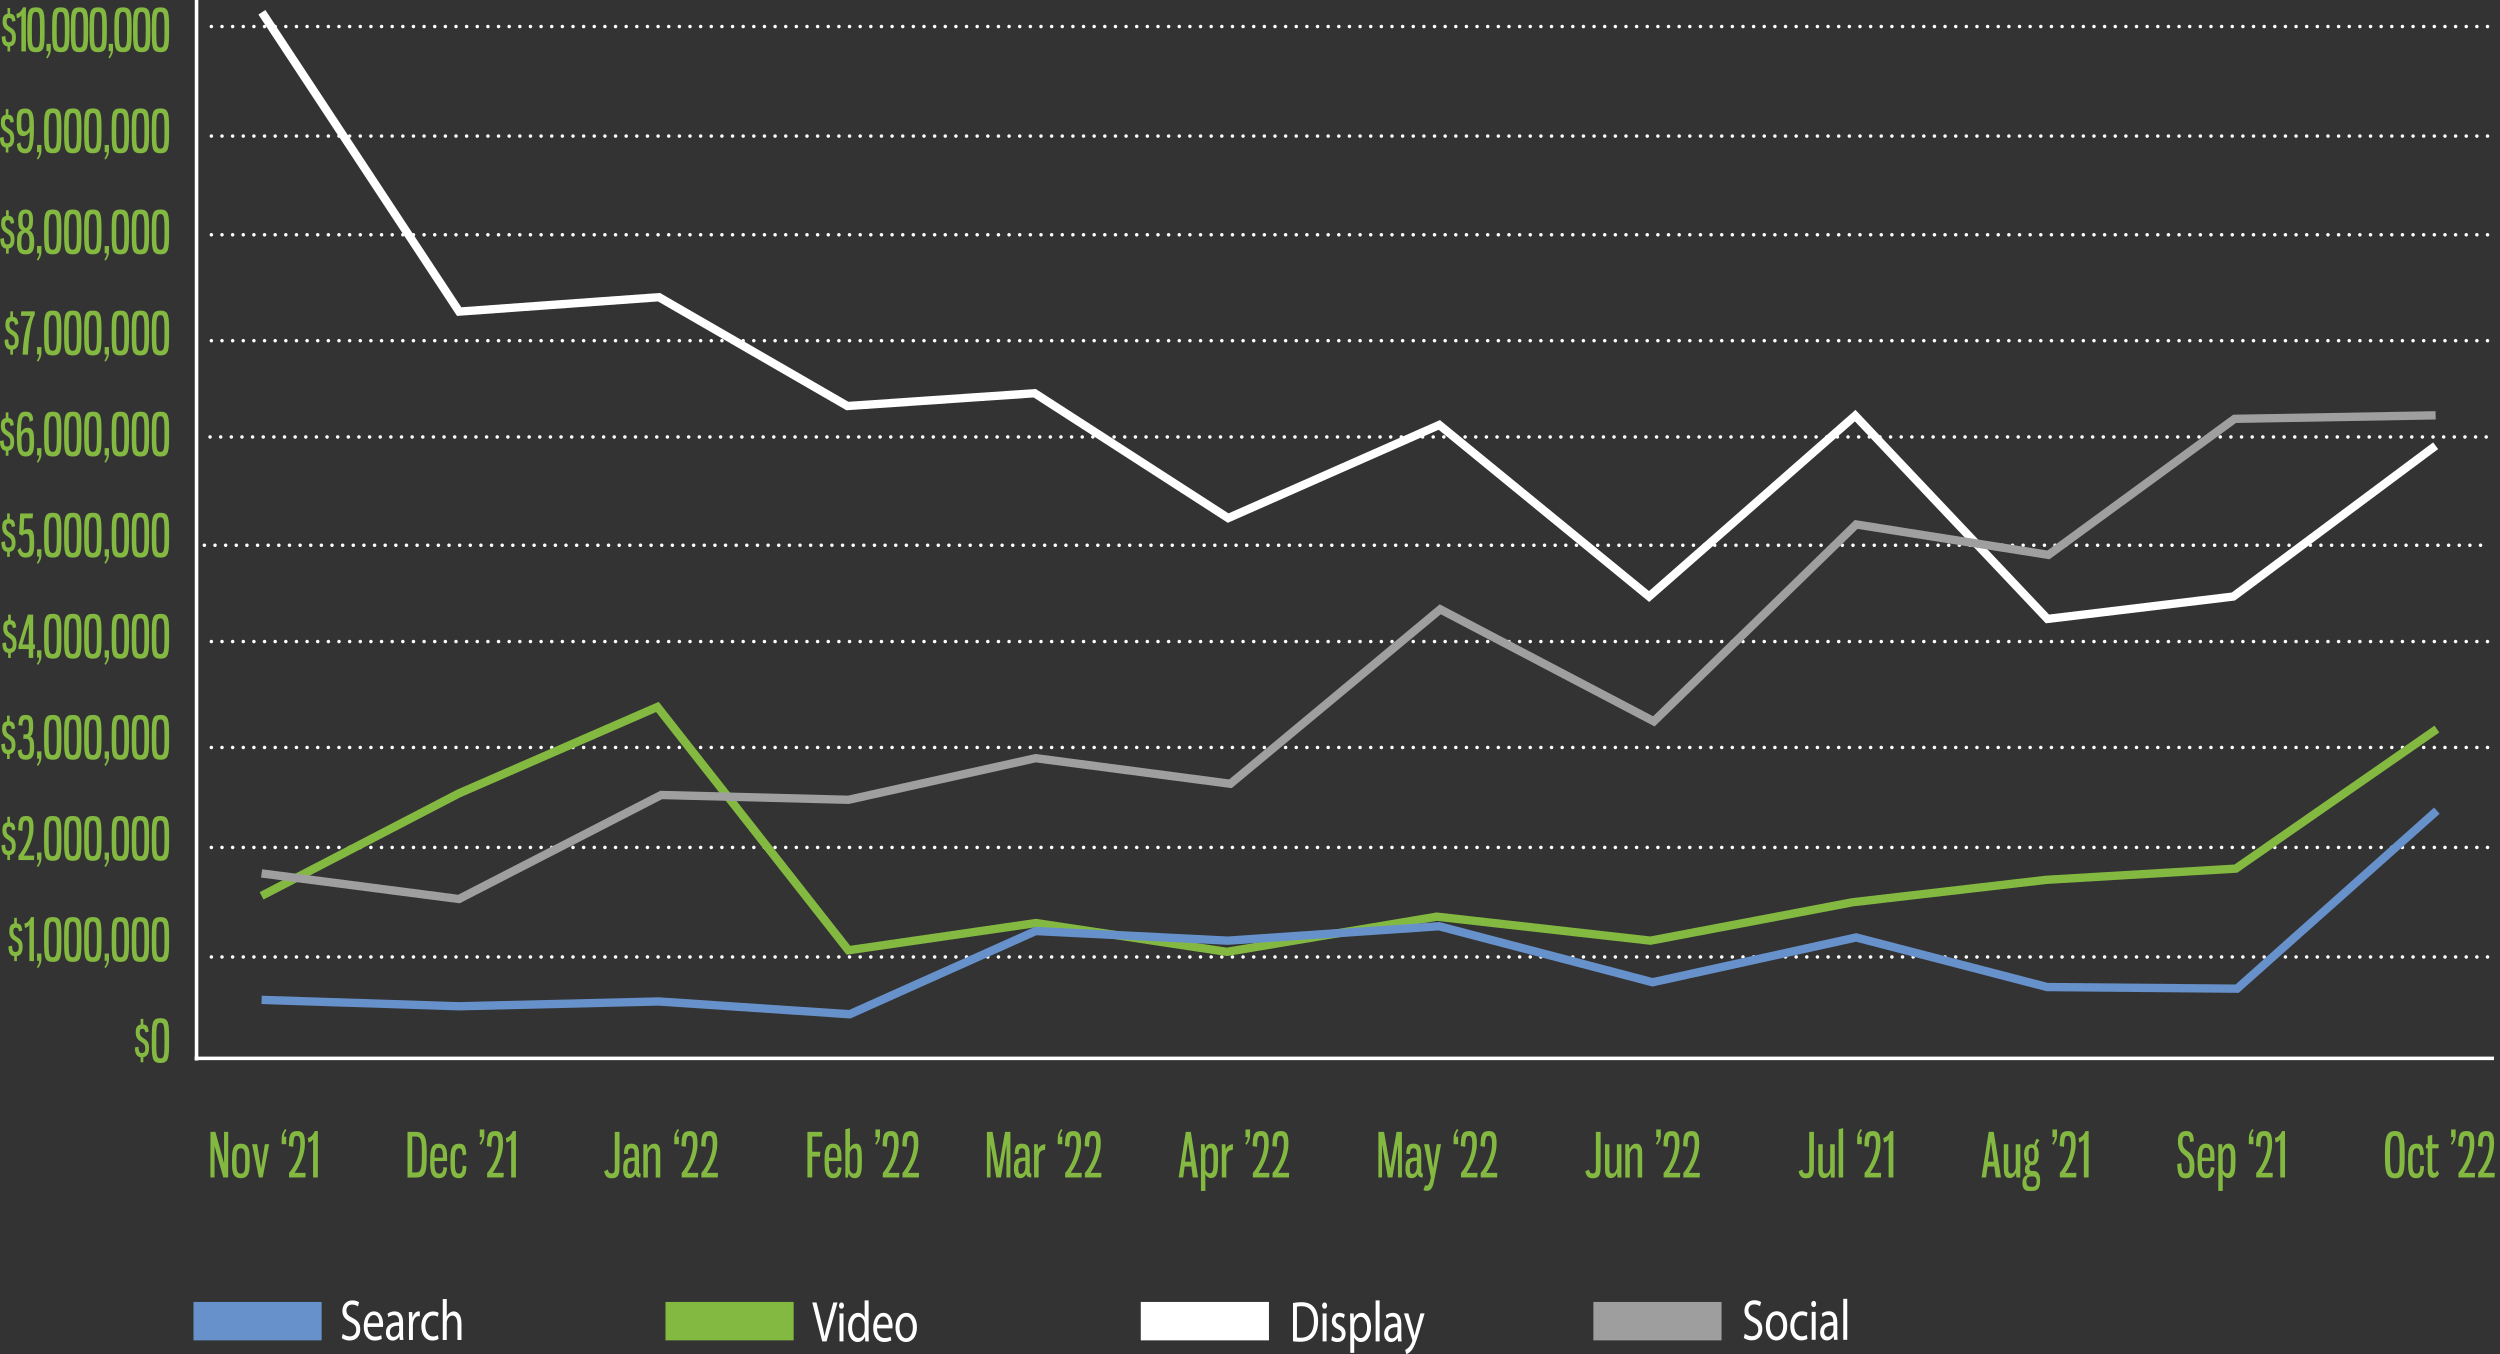 <svg xmlns="http://www.w3.org/2000/svg" xmlns:xlink="http://www.w3.org/1999/xlink" x="0px" y="0px" viewBox="0 0 1198.5 649.2" style="enable-background:new 0 0 1198.5 649.2;" xml:space="preserve"><rect x="0" y="0" width="1198.5" height="649.2" fill="#333333" stroke="none"/><style type="text/css">	.st0{display:none;}	.st1{display:inline;fill:#444545;}	.st2{clip-path:url(#SVGID_2_);fill:none;stroke:#FFFFFF;stroke-width:1.697;}	.st3{fill:none;stroke:#FFFFFF;stroke-width:1.697;stroke-linecap:round;stroke-linejoin:round;stroke-dasharray:0,5.099;}	.st4{fill:#84B941;}	.st5{fill:#6791CA;}	.st6{fill:#FFFFFF;}	.st7{fill:#9F9E9F;}	.st8{fill:none;stroke:#FFFFFF;stroke-width:4;stroke-miterlimit:10;}	.st9{fill:none;stroke:#84B941;stroke-width:4;stroke-miterlimit:10;}	.st10{fill:none;stroke:#A09F9F;stroke-width:4;stroke-miterlimit:10;}	.st11{fill:none;stroke:#6791CB;stroke-width:4;stroke-miterlimit:10;}</style><g id="Layer_2" class="st0">	<rect x="108.93" y="-10.79" class="st1" width="960" height="560"></rect></g><g id="Layer_3">	<g>		<defs>			<rect id="SVGID_1_" x="93.03" width="1105.46" height="508.8"></rect>		</defs>		<clipPath id="SVGID_2_">			<use xlink:href="#SVGID_1_" style="overflow:visible;"></use>		</clipPath>		<line class="st2" x1="94.22" y1="0" x2="94.22" y2="508.4"></line>		<line class="st2" x1="93.36" y1="507.37" x2="1195.61" y2="507.37"></line>	</g>	<line class="st3" x1="101.33" y1="12.72" x2="1193.75" y2="12.72"></line>	<line class="st3" x1="101.33" y1="163.33" x2="1193.75" y2="163.33"></line>	<line class="st3" x1="101.33" y1="112.55" x2="1193.75" y2="112.55"></line>	<line class="st3" x1="101.33" y1="65.23" x2="1193.75" y2="65.23"></line>	<line class="st3" x1="101.33" y1="406.26" x2="1193.75" y2="406.26"></line>	<line class="st3" x1="101.33" y1="358.34" x2="1193.75" y2="358.34"></line>	<line class="st3" x1="101.33" y1="307.56" x2="1193.75" y2="307.56"></line>	<line class="st3" x1="101.33" y1="458.76" x2="1193.75" y2="458.76"></line>	<line class="st3" x1="100.7" y1="209.47" x2="1193.12" y2="209.47"></line>	<line class="st3" x1="97.98" y1="261.39" x2="1190.4" y2="261.39"></line></g><g id="Scale">	<g>		<path class="st4" d="M3.59,24.65v-2.37c-1.8-0.25-2.76-1.64-2.76-4.71l1.77-0.33c0,1.67,0.2,3.01,1.49,3.01   c1.4,0,1.71-0.84,1.71-2.2c0-1.7-0.66-2.34-1.86-3.07c-1.73-1.06-2.71-2.2-2.71-4.66c0-2.01,0.53-3.46,2.36-3.71V3.88h1.27v2.68   c1.84,0.2,2.3,1.03,2.61,3.43l-1.62,0.39c-0.15-1.23-0.44-1.76-1.4-1.76c-0.74,0-1.29,0.31-1.29,1.62c0,1.25,0.39,2.01,1.51,2.68   c1.77,1.09,2.96,1.9,2.96,4.88c0,2.59-0.85,4.15-2.76,4.43v2.43H3.59z"></path>		<path class="st4" d="M7.84,6.64c1.6-0.39,2.45-1.39,3.2-3.12h1.38v21.13h-2.17V7.25C9.96,7.89,9.17,8.59,8.1,8.7L7.84,6.64z"></path>		<path class="st4" d="M21.39,14.28c0,8.28-0.09,10.73-4.16,10.73c-4.09,0-4.14-2.48-4.14-10.73c0-8.28,0.04-10.76,4.14-10.76   C21.3,3.52,21.39,5.97,21.39,14.28z M15.26,14.28c0,6.72,0.04,8.53,1.97,8.53c1.88,0,1.95-1.81,1.95-8.53   c0-6.72-0.07-8.59-1.95-8.59C15.32,5.69,15.26,7.56,15.26,14.28z"></path>		<path class="st4" d="M24.34,23.95c0,1.34-0.55,2.68-1.62,4.1l-0.59-0.59c0.77-0.98,1.14-1.95,1.14-2.98h-1.01v-3.46h2.08V23.95z"></path>		<path class="st4" d="M33.3,14.28c0,8.28-0.09,10.73-4.16,10.73c-4.09,0-4.14-2.48-4.14-10.73C25,6,25.04,3.52,29.14,3.52   C33.21,3.52,33.3,5.97,33.3,14.28z M27.17,14.28c0,6.72,0.04,8.53,1.97,8.53c1.88,0,1.95-1.81,1.95-8.53   c0-6.72-0.07-8.59-1.95-8.59C27.23,5.69,27.17,7.56,27.17,14.28z"></path>		<path class="st4" d="M42.27,14.28c0,8.28-0.09,10.73-4.16,10.73c-4.09,0-4.14-2.48-4.14-10.73c0-8.28,0.04-10.76,4.14-10.76   C42.18,3.52,42.27,5.97,42.27,14.28z M36.14,14.28c0,6.72,0.04,8.53,1.97,8.53c1.88,0,1.95-1.81,1.95-8.53   c0-6.72-0.07-8.59-1.95-8.59C36.2,5.69,36.14,7.56,36.14,14.28z"></path>		<path class="st4" d="M51.22,14.28c0,8.28-0.09,10.73-4.16,10.73c-4.09,0-4.14-2.48-4.14-10.73c0-8.28,0.04-10.76,4.14-10.76   C51.14,3.52,51.22,5.97,51.22,14.28z M45.09,14.28c0,6.72,0.04,8.53,1.97,8.53c1.88,0,1.95-1.81,1.95-8.53   c0-6.72-0.07-8.59-1.95-8.59C45.16,5.69,45.09,7.56,45.09,14.28z"></path>		<path class="st4" d="M54.18,23.95c0,1.34-0.55,2.68-1.62,4.1l-0.59-0.59c0.77-0.98,1.14-1.95,1.14-2.98H52.1v-3.46h2.08V23.95z"></path>		<path class="st4" d="M63.13,14.28c0,8.28-0.09,10.73-4.16,10.73c-4.09,0-4.14-2.48-4.14-10.73c0-8.28,0.04-10.76,4.14-10.76   C63.04,3.52,63.13,5.97,63.13,14.28z M57,14.28c0,6.72,0.04,8.53,1.97,8.53c1.88,0,1.95-1.81,1.95-8.53   c0-6.72-0.07-8.59-1.95-8.59C57.06,5.69,57,7.56,57,14.28z"></path>		<path class="st4" d="M72.08,14.28c0,8.28-0.09,10.73-4.16,10.73c-4.09,0-4.14-2.48-4.14-10.73c0-8.28,0.04-10.76,4.14-10.76   C72,3.52,72.08,5.97,72.08,14.28z M65.95,14.28c0,6.72,0.04,8.53,1.97,8.53c1.88,0,1.95-1.81,1.95-8.53   c0-6.72-0.07-8.59-1.95-8.59C66.02,5.69,65.95,7.56,65.95,14.28z"></path>		<path class="st4" d="M81.06,14.28c0,8.28-0.09,10.73-4.16,10.73c-4.09,0-4.14-2.48-4.14-10.73C72.76,6,72.8,3.52,76.9,3.52   C80.97,3.52,81.06,5.97,81.06,14.28z M74.93,14.28c0,6.72,0.04,8.53,1.97,8.53c1.88,0,1.95-1.81,1.95-8.53   c0-6.72-0.07-8.59-1.95-8.59C74.99,5.69,74.93,7.56,74.93,14.28z"></path>		<path class="st4" d="M2.76,73.11v-2.37C0.96,70.49,0,69.09,0,66.02l1.77-0.33c0,1.67,0.2,3.01,1.49,3.01c1.4,0,1.71-0.84,1.71-2.2   c0-1.7-0.66-2.34-1.86-3.07c-1.73-1.06-2.71-2.2-2.71-4.66c0-2.01,0.53-3.46,2.36-3.71v-2.73h1.27v2.68   c1.84,0.2,2.3,1.03,2.61,3.43l-1.62,0.39c-0.15-1.23-0.44-1.76-1.4-1.76c-0.74,0-1.29,0.31-1.29,1.62c0,1.25,0.39,2.01,1.51,2.68   c1.77,1.09,2.96,1.9,2.96,4.88c0,2.59-0.85,4.15-2.76,4.43v2.43H2.76z"></path>		<path class="st4" d="M14.25,63.21c-0.63,1.11-1.82,2.01-3.13,2.01c-2.89,0-3.11-2.82-3.11-6.58c0-4.38,0.31-6.63,4.12-6.63   c4.03,0,4.14,4.15,4.14,9.48c0,8.98-1.07,12.02-4.14,12.02c-2.69,0-3.9-1.56-4.01-4.49l1.66-0.81c0.11,1.76,0.7,3.15,2.23,3.15   C13.88,71.35,14.23,68.65,14.25,63.21z M14.08,60.7c-0.02-4.96-0.07-6.47-1.91-6.47c-1.82,0-1.97,1.37-1.97,4.32   c0,3.07,0.11,4.46,1.82,4.46C12.92,63.01,13.68,62.01,14.08,60.7z"></path>		<path class="st4" d="M19.85,72.41c0,1.34-0.55,2.68-1.62,4.1l-0.59-0.59c0.77-0.98,1.14-1.95,1.14-2.98h-1.01v-3.46h2.08V72.41z"></path>		<path class="st4" d="M29.44,62.74c0,8.28-0.09,10.73-4.16,10.73c-4.09,0-4.14-2.48-4.14-10.73c0-8.28,0.04-10.76,4.14-10.76   C29.36,51.97,29.44,54.43,29.44,62.74z M23.31,62.74c0,6.72,0.04,8.53,1.97,8.53c1.88,0,1.95-1.81,1.95-8.53   c0-6.72-0.07-8.59-1.95-8.59C23.38,54.15,23.31,56.02,23.31,62.74z"></path>		<path class="st4" d="M39.05,62.74c0,8.28-0.09,10.73-4.16,10.73c-4.09,0-4.14-2.48-4.14-10.73c0-8.28,0.04-10.76,4.14-10.76   C38.96,51.97,39.05,54.43,39.05,62.74z M32.92,62.74c0,6.72,0.04,8.53,1.97,8.53c1.88,0,1.95-1.81,1.95-8.53   c0-6.72-0.07-8.59-1.95-8.59C32.99,54.15,32.92,56.02,32.92,62.74z"></path>		<path class="st4" d="M48.66,62.74c0,8.28-0.09,10.73-4.16,10.73c-4.09,0-4.14-2.48-4.14-10.73c0-8.28,0.04-10.76,4.14-10.76   C48.57,51.97,48.66,54.43,48.66,62.74z M42.53,62.74c0,6.72,0.04,8.53,1.97,8.53c1.88,0,1.95-1.81,1.95-8.53   c0-6.72-0.07-8.59-1.95-8.59C42.6,54.15,42.53,56.02,42.53,62.74z"></path>		<path class="st4" d="M52.25,72.41c0,1.34-0.55,2.68-1.62,4.1l-0.59-0.59c0.77-0.98,1.14-1.95,1.14-2.98h-1.01v-3.46h2.08V72.41z"></path>		<path class="st4" d="M61.84,62.74c0,8.28-0.09,10.73-4.16,10.73c-4.09,0-4.14-2.48-4.14-10.73c0-8.28,0.04-10.76,4.14-10.76   C61.75,51.97,61.84,54.43,61.84,62.74z M55.71,62.74c0,6.72,0.04,8.53,1.97,8.53c1.88,0,1.95-1.81,1.95-8.53   c0-6.72-0.07-8.59-1.95-8.59C55.77,54.15,55.71,56.02,55.71,62.74z"></path>		<path class="st4" d="M71.45,62.74c0,8.28-0.09,10.73-4.16,10.73c-4.09,0-4.14-2.48-4.14-10.73c0-8.28,0.04-10.76,4.14-10.76   C71.36,51.97,71.45,54.43,71.45,62.74z M65.32,62.74c0,6.72,0.04,8.53,1.97,8.53c1.88,0,1.95-1.81,1.95-8.53   c0-6.72-0.07-8.59-1.95-8.59C65.38,54.15,65.32,56.02,65.32,62.74z"></path>		<path class="st4" d="M81.06,62.74c0,8.28-0.09,10.73-4.16,10.73c-4.09,0-4.14-2.48-4.14-10.73c0-8.28,0.04-10.76,4.14-10.76   C80.97,51.97,81.06,54.43,81.06,62.74z M74.93,62.74c0,6.72,0.04,8.53,1.97,8.53c1.88,0,1.95-1.81,1.95-8.53   c0-6.72-0.07-8.59-1.95-8.59C74.99,54.15,74.93,56.02,74.93,62.74z"></path>		<path class="st4" d="M2.91,121.56v-2.37c-1.8-0.25-2.76-1.65-2.76-4.71l1.77-0.33c0,1.67,0.2,3.01,1.49,3.01   c1.4,0,1.71-0.84,1.71-2.2c0-1.7-0.66-2.34-1.86-3.07c-1.73-1.06-2.71-2.2-2.71-4.66c0-2.01,0.53-3.46,2.36-3.71v-2.73h1.27v2.68   c1.84,0.2,2.3,1.03,2.61,3.43l-1.62,0.39c-0.15-1.23-0.44-1.76-1.4-1.76c-0.74,0-1.29,0.31-1.29,1.62c0,1.25,0.39,2.01,1.51,2.68   c1.77,1.09,2.96,1.9,2.96,4.88c0,2.59-0.85,4.15-2.76,4.43v2.43H2.91z"></path>		<path class="st4" d="M16.42,116.13c0,4.4-1.2,5.8-4.14,5.8c-2.93,0-4.14-1.39-4.14-5.8c0-3.48,0.48-5.05,2.54-5.72   c-1.58-0.56-1.95-1.78-1.95-5.05c0-3.12,0.85-4.93,3.55-4.93c2.61,0,3.55,1.73,3.55,4.93c0,3.26-0.5,4.49-1.93,5.02   C15.54,111.08,16.42,112.64,16.42,116.13z M10.22,116.04c0,2.65,0.42,3.85,1.97,3.85s1.95-1.23,1.95-3.85   c0-2.93-0.48-3.85-1.97-4.57C10.73,112.03,10.22,113.06,10.22,116.04z M13.95,105.28c0-2.17-0.42-2.96-1.55-2.96   s-1.62,0.78-1.62,2.96c0,2.87,0.44,3.46,1.6,4.13C13.49,108.74,13.95,108.21,13.95,105.28z"></path>		<path class="st4" d="M19.85,120.87c0,1.34-0.55,2.68-1.62,4.1l-0.59-0.59c0.77-0.98,1.14-1.95,1.14-2.98h-1.01v-3.46h2.08V120.87z   "></path>		<path class="st4" d="M29.44,111.19c0,8.28-0.09,10.73-4.16,10.73c-4.09,0-4.14-2.48-4.14-10.73c0-8.28,0.04-10.76,4.14-10.76   C29.36,100.43,29.44,102.89,29.44,111.19z M23.31,111.19c0,6.72,0.04,8.53,1.97,8.53c1.88,0,1.95-1.81,1.95-8.53   c0-6.72-0.07-8.59-1.95-8.59C23.38,102.61,23.31,104.48,23.31,111.19z"></path>		<path class="st4" d="M39.05,111.19c0,8.28-0.09,10.73-4.16,10.73c-4.09,0-4.14-2.48-4.14-10.73c0-8.28,0.04-10.76,4.14-10.76   C38.96,100.43,39.05,102.89,39.05,111.19z M32.92,111.19c0,6.72,0.04,8.53,1.97,8.53c1.88,0,1.95-1.81,1.95-8.53   c0-6.72-0.07-8.59-1.95-8.59C32.99,102.61,32.92,104.48,32.92,111.19z"></path>		<path class="st4" d="M48.66,111.19c0,8.28-0.09,10.73-4.16,10.73c-4.09,0-4.14-2.48-4.14-10.73c0-8.28,0.04-10.76,4.14-10.76   C48.57,100.43,48.66,102.89,48.66,111.19z M42.53,111.19c0,6.72,0.04,8.53,1.97,8.53c1.88,0,1.95-1.81,1.95-8.53   c0-6.72-0.07-8.59-1.95-8.59C42.6,102.61,42.53,104.48,42.53,111.19z"></path>		<path class="st4" d="M52.25,120.87c0,1.34-0.55,2.68-1.62,4.1l-0.59-0.59c0.77-0.98,1.14-1.95,1.14-2.98h-1.01v-3.46h2.08V120.87z   "></path>		<path class="st4" d="M61.84,111.19c0,8.28-0.09,10.73-4.16,10.73c-4.09,0-4.14-2.48-4.14-10.73c0-8.28,0.04-10.76,4.14-10.76   C61.75,100.43,61.84,102.89,61.84,111.19z M55.71,111.19c0,6.72,0.04,8.53,1.97,8.53c1.88,0,1.95-1.81,1.95-8.53   c0-6.72-0.07-8.59-1.95-8.59C55.77,102.61,55.71,104.48,55.71,111.19z"></path>		<path class="st4" d="M71.45,111.19c0,8.28-0.09,10.73-4.16,10.73c-4.09,0-4.14-2.48-4.14-10.73c0-8.28,0.04-10.76,4.14-10.76   C71.36,100.43,71.45,102.89,71.45,111.19z M65.32,111.19c0,6.72,0.04,8.53,1.97,8.53c1.88,0,1.95-1.81,1.95-8.53   c0-6.72-0.07-8.59-1.95-8.59C65.38,102.61,65.32,104.48,65.32,111.19z"></path>		<path class="st4" d="M81.06,111.19c0,8.28-0.09,10.73-4.16,10.73c-4.09,0-4.14-2.48-4.14-10.73c0-8.28,0.04-10.76,4.14-10.76   C80.97,100.43,81.06,102.89,81.06,111.19z M74.93,111.19c0,6.72,0.04,8.53,1.97,8.53c1.88,0,1.95-1.81,1.95-8.53   c0-6.72-0.07-8.59-1.95-8.59C74.99,102.61,74.93,104.48,74.93,111.19z"></path>		<path class="st4" d="M4.95,170.02v-2.37c-1.8-0.25-2.76-1.65-2.76-4.71l1.77-0.33c0,1.67,0.2,3.01,1.49,3.01   c1.4,0,1.71-0.84,1.71-2.2c0-1.7-0.66-2.34-1.86-3.07c-1.73-1.06-2.71-2.2-2.71-4.66c0-2.01,0.53-3.46,2.36-3.71v-2.73h1.27v2.68   c1.84,0.2,2.3,1.03,2.61,3.43l-1.62,0.39c-0.15-1.23-0.44-1.76-1.4-1.76c-0.74,0-1.29,0.31-1.29,1.62c0,1.25,0.39,2.01,1.51,2.68   c1.77,1.09,2.96,1.9,2.96,4.88c0,2.59-0.85,4.15-2.76,4.43v2.43H4.95z"></path>		<path class="st4" d="M10.18,149.25h6.48v1.7c-2.08,3.4-3.02,11.93-3.28,19.07h-2.54c0.26-7.16,1.69-14.69,3.79-18.59H10   L10.18,149.25z"></path>		<path class="st4" d="M19.85,169.33c0,1.34-0.55,2.68-1.62,4.1l-0.59-0.59c0.77-0.98,1.14-1.95,1.14-2.98h-1.01v-3.46h2.08V169.33z   "></path>		<path class="st4" d="M29.44,159.65c0,8.28-0.09,10.73-4.16,10.73c-4.09,0-4.14-2.48-4.14-10.73c0-8.28,0.04-10.76,4.14-10.76   C29.36,148.89,29.44,151.34,29.44,159.65z M23.31,159.65c0,6.72,0.04,8.53,1.97,8.53c1.88,0,1.95-1.81,1.95-8.53   c0-6.72-0.07-8.59-1.95-8.59C23.38,151.07,23.31,152.93,23.31,159.65z"></path>		<path class="st4" d="M39.05,159.65c0,8.28-0.09,10.73-4.16,10.73c-4.09,0-4.14-2.48-4.14-10.73c0-8.28,0.04-10.76,4.14-10.76   C38.96,148.89,39.05,151.34,39.05,159.65z M32.92,159.65c0,6.72,0.04,8.53,1.97,8.53c1.88,0,1.95-1.81,1.95-8.53   c0-6.72-0.07-8.59-1.95-8.59C32.99,151.07,32.92,152.93,32.92,159.65z"></path>		<path class="st4" d="M48.66,159.65c0,8.28-0.09,10.73-4.16,10.73c-4.09,0-4.14-2.48-4.14-10.73c0-8.28,0.04-10.76,4.14-10.76   C48.57,148.89,48.66,151.34,48.66,159.65z M42.53,159.65c0,6.72,0.04,8.53,1.97,8.53c1.88,0,1.95-1.81,1.95-8.53   c0-6.72-0.07-8.59-1.95-8.59C42.6,151.07,42.53,152.93,42.53,159.65z"></path>		<path class="st4" d="M52.25,169.33c0,1.34-0.55,2.68-1.62,4.1l-0.59-0.59c0.77-0.98,1.14-1.95,1.14-2.98h-1.01v-3.46h2.08V169.33z   "></path>		<path class="st4" d="M61.84,159.65c0,8.28-0.09,10.73-4.16,10.73c-4.09,0-4.14-2.48-4.14-10.73c0-8.28,0.04-10.76,4.14-10.76   C61.75,148.89,61.84,151.34,61.84,159.65z M55.71,159.65c0,6.72,0.04,8.53,1.97,8.53c1.88,0,1.95-1.81,1.95-8.53   c0-6.72-0.07-8.59-1.95-8.59C55.77,151.07,55.71,152.93,55.71,159.65z"></path>		<path class="st4" d="M71.45,159.65c0,8.28-0.09,10.73-4.16,10.73c-4.09,0-4.14-2.48-4.14-10.73c0-8.28,0.04-10.76,4.14-10.76   C71.36,148.89,71.45,151.34,71.45,159.65z M65.32,159.65c0,6.72,0.04,8.53,1.97,8.53c1.88,0,1.95-1.81,1.95-8.53   c0-6.72-0.07-8.59-1.95-8.59C65.38,151.07,65.32,152.93,65.32,159.65z"></path>		<path class="st4" d="M81.06,159.65c0,8.28-0.09,10.73-4.16,10.73c-4.09,0-4.14-2.48-4.14-10.73c0-8.28,0.04-10.76,4.14-10.76   C80.97,148.89,81.06,151.34,81.06,159.65z M74.93,159.65c0,6.72,0.04,8.53,1.97,8.53c1.88,0,1.95-1.81,1.95-8.53   c0-6.72-0.07-8.59-1.95-8.59C74.99,151.07,74.93,152.93,74.93,159.65z"></path>		<path class="st4" d="M2.76,218.48v-2.37C0.96,215.86,0,214.47,0,211.4l1.77-0.33c0,1.67,0.2,3.01,1.49,3.01   c1.4,0,1.71-0.84,1.71-2.2c0-1.7-0.66-2.34-1.86-3.07c-1.73-1.06-2.71-2.2-2.71-4.66c0-2.01,0.53-3.46,2.36-3.71v-2.73h1.27v2.68   c1.84,0.2,2.3,1.03,2.61,3.43l-1.62,0.39c-0.15-1.23-0.44-1.76-1.4-1.76c-0.74,0-1.29,0.31-1.29,1.62c0,1.25,0.39,2.01,1.51,2.68   c1.77,1.09,2.96,1.9,2.96,4.88c0,2.59-0.85,4.15-2.76,4.43v2.43H2.76z"></path>		<path class="st4" d="M10.09,207.27c0.68-1.48,1.97-2.23,3.13-2.23c2.91,0,3.13,2.82,3.13,6.63c0,4.32-0.31,7.16-4.12,7.16   c-4.03,0-4.14-4.74-4.14-10.06c0-8.98,0.99-11.43,4.03-11.43c2.71,0,3.66,1.17,3.77,4.07l-1.69,0.84   c-0.11-1.76-0.44-2.73-1.97-2.73C10.35,199.52,10.11,201.61,10.09,207.27z M10.27,209.87c0.04,4.88,0.13,6.77,1.93,6.77   c1.82,0,1.95-1.95,1.95-4.71c0-3.26-0.11-4.66-1.77-4.66C11.45,207.27,10.62,208.25,10.27,209.87z"></path>		<path class="st4" d="M19.85,217.78c0,1.34-0.55,2.68-1.62,4.1l-0.59-0.59c0.77-0.98,1.14-1.95,1.14-2.98h-1.01v-3.46h2.08V217.78z   "></path>		<path class="st4" d="M29.44,208.11c0,8.28-0.09,10.73-4.16,10.73c-4.09,0-4.14-2.48-4.14-10.73c0-8.28,0.04-10.76,4.14-10.76   C29.36,197.35,29.44,199.8,29.44,208.11z M23.31,208.11c0,6.72,0.04,8.53,1.97,8.53c1.88,0,1.95-1.81,1.95-8.53   c0-6.72-0.07-8.59-1.95-8.59C23.38,199.52,23.31,201.39,23.31,208.11z"></path>		<path class="st4" d="M39.05,208.11c0,8.28-0.09,10.73-4.16,10.73c-4.09,0-4.14-2.48-4.14-10.73c0-8.28,0.04-10.76,4.14-10.76   C38.96,197.35,39.05,199.8,39.05,208.11z M32.92,208.11c0,6.72,0.04,8.53,1.97,8.53c1.88,0,1.95-1.81,1.95-8.53   c0-6.72-0.07-8.59-1.95-8.59C32.99,199.52,32.92,201.39,32.92,208.11z"></path>		<path class="st4" d="M48.66,208.11c0,8.28-0.09,10.73-4.16,10.73c-4.09,0-4.14-2.48-4.14-10.73c0-8.28,0.04-10.76,4.14-10.76   C48.57,197.35,48.66,199.8,48.66,208.11z M42.53,208.11c0,6.72,0.04,8.53,1.97,8.53c1.88,0,1.95-1.81,1.95-8.53   c0-6.72-0.07-8.59-1.95-8.59C42.6,199.52,42.53,201.39,42.53,208.11z"></path>		<path class="st4" d="M52.25,217.78c0,1.34-0.55,2.68-1.62,4.1l-0.59-0.59c0.77-0.98,1.14-1.95,1.14-2.98h-1.01v-3.46h2.08V217.78z   "></path>		<path class="st4" d="M61.84,208.11c0,8.28-0.09,10.73-4.16,10.73c-4.09,0-4.14-2.48-4.14-10.73c0-8.28,0.04-10.76,4.14-10.76   C61.75,197.35,61.84,199.8,61.84,208.11z M55.71,208.11c0,6.72,0.04,8.53,1.97,8.53c1.88,0,1.95-1.81,1.95-8.53   c0-6.72-0.07-8.59-1.95-8.59C55.77,199.52,55.71,201.39,55.71,208.11z"></path>		<path class="st4" d="M71.45,208.11c0,8.28-0.09,10.73-4.16,10.73c-4.09,0-4.14-2.48-4.14-10.73c0-8.28,0.04-10.76,4.14-10.76   C71.36,197.35,71.45,199.8,71.45,208.11z M65.32,208.11c0,6.72,0.04,8.53,1.97,8.53c1.88,0,1.95-1.81,1.95-8.53   c0-6.72-0.07-8.59-1.95-8.59C65.38,199.52,65.32,201.39,65.32,208.11z"></path>		<path class="st4" d="M81.06,208.11c0,8.28-0.09,10.73-4.16,10.73c-4.09,0-4.14-2.48-4.14-10.73c0-8.28,0.04-10.76,4.14-10.76   C80.97,197.35,81.06,199.8,81.06,208.11z M74.93,208.11c0,6.72,0.04,8.53,1.97,8.53c1.88,0,1.95-1.81,1.95-8.53   c0-6.72-0.07-8.59-1.95-8.59C74.99,199.52,74.93,201.39,74.93,208.11z"></path>		<path class="st4" d="M3.42,266.94v-2.37c-1.8-0.25-2.76-1.65-2.76-4.71l1.77-0.33c0,1.67,0.2,3.01,1.49,3.01   c1.4,0,1.71-0.84,1.71-2.2c0-1.7-0.66-2.34-1.86-3.07c-1.73-1.06-2.71-2.2-2.71-4.66c0-2.01,0.53-3.46,2.36-3.71v-2.73h1.27v2.68   c1.84,0.2,2.3,1.03,2.61,3.43l-1.62,0.39c-0.15-1.23-0.44-1.76-1.4-1.76c-0.74,0-1.29,0.31-1.29,1.62c0,1.25,0.39,2.01,1.51,2.68   c1.77,1.09,2.96,1.9,2.96,4.88c0,2.59-0.85,4.15-2.76,4.43v2.43H3.42z"></path>		<path class="st4" d="M11.62,248.51l-0.28,5.83c0.5-0.47,1.27-0.7,2.32-0.7c2.28,0,2.74,2.09,2.74,6.3c0,4.66-0.24,7.36-4.14,7.36   c-2.1,0-3.07-1.12-3.92-3.4l1.47-1.37c0.48,1.62,1.12,2.56,2.3,2.56c1.99,0,2.04-1.59,2.04-4.96c0-3.01-0.13-4.21-1.62-4.21   c-0.81,0-1.4,0.28-1.93,0.92l-1.42-0.92l0.48-9.76h6.17l-0.2,2.34H11.62z"></path>		<path class="st4" d="M19.85,266.24c0,1.34-0.55,2.68-1.62,4.1l-0.59-0.59c0.77-0.98,1.14-1.95,1.14-2.98h-1.01v-3.46h2.08V266.24z   "></path>		<path class="st4" d="M29.44,256.57c0,8.28-0.09,10.73-4.16,10.73c-4.09,0-4.14-2.48-4.14-10.73c0-8.28,0.04-10.76,4.14-10.76   C29.36,245.81,29.44,248.26,29.44,256.57z M23.31,256.57c0,6.72,0.04,8.53,1.97,8.53c1.88,0,1.95-1.81,1.95-8.53   c0-6.72-0.07-8.59-1.95-8.59C23.38,247.98,23.31,249.85,23.31,256.57z"></path>		<path class="st4" d="M39.05,256.57c0,8.28-0.09,10.73-4.16,10.73c-4.09,0-4.14-2.48-4.14-10.73c0-8.28,0.04-10.76,4.14-10.76   C38.96,245.81,39.05,248.26,39.05,256.57z M32.92,256.57c0,6.72,0.04,8.53,1.97,8.53c1.88,0,1.95-1.81,1.95-8.53   c0-6.72-0.07-8.59-1.95-8.59C32.99,247.98,32.92,249.85,32.92,256.57z"></path>		<path class="st4" d="M48.66,256.57c0,8.28-0.09,10.73-4.16,10.73c-4.09,0-4.14-2.48-4.14-10.73c0-8.28,0.04-10.76,4.14-10.76   C48.57,245.81,48.66,248.26,48.66,256.57z M42.53,256.57c0,6.72,0.04,8.53,1.97,8.53c1.88,0,1.95-1.81,1.95-8.53   c0-6.72-0.07-8.59-1.95-8.59C42.6,247.98,42.53,249.85,42.53,256.57z"></path>		<path class="st4" d="M52.25,266.24c0,1.34-0.55,2.68-1.62,4.1l-0.59-0.59c0.77-0.98,1.14-1.95,1.14-2.98h-1.01v-3.46h2.08V266.24z   "></path>		<path class="st4" d="M61.84,256.57c0,8.28-0.09,10.73-4.16,10.73c-4.09,0-4.14-2.48-4.14-10.73c0-8.28,0.04-10.76,4.14-10.76   C61.75,245.81,61.84,248.26,61.84,256.57z M55.71,256.57c0,6.72,0.04,8.53,1.97,8.53c1.88,0,1.95-1.81,1.95-8.53   c0-6.72-0.07-8.59-1.95-8.59C55.77,247.98,55.71,249.85,55.71,256.57z"></path>		<path class="st4" d="M71.45,256.57c0,8.28-0.09,10.73-4.16,10.73c-4.09,0-4.14-2.48-4.14-10.73c0-8.28,0.04-10.76,4.14-10.76   C71.36,245.81,71.45,248.26,71.45,256.57z M65.32,256.57c0,6.72,0.04,8.53,1.97,8.53c1.88,0,1.95-1.81,1.95-8.53   c0-6.72-0.07-8.59-1.95-8.59C65.38,247.98,65.32,249.85,65.32,256.57z"></path>		<path class="st4" d="M81.06,256.57c0,8.28-0.09,10.73-4.16,10.73c-4.09,0-4.14-2.48-4.14-10.73c0-8.28,0.04-10.76,4.14-10.76   C80.97,245.81,81.06,248.26,81.06,256.57z M74.93,256.57c0,6.72,0.04,8.53,1.97,8.53c1.88,0,1.95-1.81,1.95-8.53   c0-6.72-0.07-8.59-1.95-8.59C74.99,247.98,74.93,249.85,74.93,256.57z"></path>		<path class="st4" d="M3.9,315.4v-2.37c-1.8-0.25-2.76-1.65-2.76-4.71l1.77-0.33c0,1.67,0.2,3.01,1.49,3.01   c1.4,0,1.71-0.84,1.71-2.2c0-1.7-0.66-2.34-1.86-3.07c-1.73-1.06-2.71-2.2-2.71-4.66c0-2.01,0.53-3.46,2.36-3.71v-2.73h1.27v2.68   c1.84,0.2,2.3,1.03,2.61,3.43l-1.62,0.39c-0.15-1.23-0.44-1.76-1.4-1.76c-0.74,0-1.29,0.31-1.29,1.62c0,1.25,0.39,2.01,1.51,2.68   c1.77,1.09,2.96,1.9,2.96,4.88c0,2.59-0.85,4.15-2.76,4.43v2.43H3.9z"></path>		<path class="st4" d="M8.86,309.35l4.49-14.72h2.56v14.33h0.92l-0.18,2.2h-0.74v4.24h-2.12v-4.24H8.86V309.35z M13.79,308.96v-9.98   l-3.07,9.98H13.79z"></path>		<path class="st4" d="M19.85,314.7c0,1.34-0.55,2.68-1.62,4.1l-0.59-0.59c0.77-0.98,1.14-1.95,1.14-2.98h-1.01v-3.46h2.08V314.7z"></path>		<path class="st4" d="M29.44,305.03c0,8.28-0.09,10.73-4.16,10.73c-4.09,0-4.14-2.48-4.14-10.73c0-8.28,0.04-10.76,4.14-10.76   C29.36,294.26,29.44,296.72,29.44,305.03z M23.31,305.03c0,6.72,0.04,8.53,1.97,8.53c1.88,0,1.95-1.81,1.95-8.53   c0-6.72-0.07-8.59-1.95-8.59C23.38,296.44,23.31,298.31,23.31,305.03z"></path>		<path class="st4" d="M39.05,305.03c0,8.28-0.09,10.73-4.16,10.73c-4.09,0-4.14-2.48-4.14-10.73c0-8.28,0.04-10.76,4.14-10.76   C38.96,294.26,39.05,296.72,39.05,305.03z M32.92,305.03c0,6.72,0.04,8.53,1.97,8.53c1.88,0,1.95-1.81,1.95-8.53   c0-6.72-0.07-8.59-1.95-8.59C32.99,296.44,32.92,298.31,32.92,305.03z"></path>		<path class="st4" d="M48.66,305.03c0,8.28-0.09,10.73-4.16,10.73c-4.09,0-4.14-2.48-4.14-10.73c0-8.28,0.04-10.76,4.14-10.76   C48.57,294.26,48.66,296.72,48.66,305.03z M42.53,305.03c0,6.72,0.04,8.53,1.97,8.53c1.88,0,1.95-1.81,1.95-8.53   c0-6.72-0.07-8.59-1.95-8.59C42.6,296.44,42.53,298.31,42.53,305.03z"></path>		<path class="st4" d="M52.25,314.7c0,1.34-0.55,2.68-1.62,4.1l-0.59-0.59c0.77-0.98,1.14-1.95,1.14-2.98h-1.01v-3.46h2.08V314.7z"></path>		<path class="st4" d="M61.84,305.03c0,8.28-0.09,10.73-4.16,10.73c-4.09,0-4.14-2.48-4.14-10.73c0-8.28,0.04-10.76,4.14-10.76   C61.75,294.26,61.84,296.72,61.84,305.03z M55.71,305.03c0,6.72,0.04,8.53,1.97,8.53c1.88,0,1.95-1.81,1.95-8.53   c0-6.72-0.07-8.59-1.95-8.59C55.77,296.44,55.71,298.31,55.71,305.03z"></path>		<path class="st4" d="M71.45,305.03c0,8.28-0.09,10.73-4.16,10.73c-4.09,0-4.14-2.48-4.14-10.73c0-8.28,0.04-10.76,4.14-10.76   C71.36,294.26,71.45,296.72,71.45,305.03z M65.32,305.03c0,6.72,0.04,8.53,1.97,8.53c1.88,0,1.95-1.81,1.95-8.53   c0-6.72-0.07-8.59-1.95-8.59C65.38,296.44,65.32,298.31,65.32,305.03z"></path>		<path class="st4" d="M81.06,305.03c0,8.28-0.09,10.73-4.16,10.73c-4.09,0-4.14-2.48-4.14-10.73c0-8.28,0.04-10.76,4.14-10.76   C80.97,294.26,81.06,296.72,81.06,305.03z M74.93,305.03c0,6.72,0.04,8.53,1.97,8.53c1.88,0,1.95-1.81,1.95-8.53   c0-6.72-0.07-8.59-1.95-8.59C74.99,296.44,74.93,298.31,74.93,305.03z"></path>		<path class="st4" d="M3.37,363.86v-2.37c-1.8-0.25-2.76-1.65-2.76-4.71l1.77-0.33c0,1.67,0.2,3.01,1.49,3.01   c1.4,0,1.71-0.84,1.71-2.2c0-1.7-0.66-2.34-1.86-3.07c-1.73-1.06-2.71-2.2-2.71-4.66c0-2.01,0.53-3.46,2.36-3.71v-2.73h1.27v2.68   c1.84,0.2,2.3,1.03,2.61,3.43l-1.62,0.39c-0.15-1.23-0.44-1.76-1.4-1.76c-0.74,0-1.29,0.31-1.29,1.62c0,1.25,0.39,2.01,1.51,2.68   c1.77,1.09,2.96,1.9,2.96,4.88c0,2.59-0.85,4.15-2.76,4.43v2.43H3.37z"></path>		<path class="st4" d="M15.92,348.44c0,1.98-0.46,4.15-1.45,4.57c1.47,0.59,1.91,2.45,1.91,4.85c0,3.46-0.24,6.36-4.03,6.36   c-2.93,0-3.63-1.64-3.83-4.35l1.77-0.75c0.22,1.9,0.53,2.9,2.01,2.9c1.8,0,2.01-1.45,2.01-4.35c0-2.45-0.33-3.51-2.04-3.51h-1.16   l0.18-2.12h0.99c1.29,0,1.58-0.78,1.58-3.35c0-2.7-0.11-3.79-1.49-3.79c-1.2,0-1.51,0.75-1.69,3.01l-1.84-0.22   c0.18-3.71,0.74-4.96,3.53-4.96C15.67,342.72,15.92,345.04,15.92,348.44z"></path>		<path class="st4" d="M19.85,363.16c0,1.34-0.55,2.68-1.62,4.1l-0.59-0.59c0.77-0.98,1.14-1.95,1.14-2.98h-1.01v-3.46h2.08V363.16z   "></path>		<path class="st4" d="M29.44,353.49c0,8.28-0.09,10.73-4.16,10.73c-4.09,0-4.14-2.48-4.14-10.73c0-8.28,0.04-10.76,4.14-10.76   C29.36,342.72,29.44,345.18,29.44,353.49z M23.31,353.49c0,6.72,0.04,8.53,1.97,8.53c1.88,0,1.95-1.81,1.95-8.53   c0-6.72-0.07-8.59-1.95-8.59C23.38,344.9,23.31,346.77,23.31,353.49z"></path>		<path class="st4" d="M39.05,353.49c0,8.28-0.09,10.73-4.16,10.73c-4.09,0-4.14-2.48-4.14-10.73c0-8.28,0.04-10.76,4.14-10.76   C38.96,342.72,39.05,345.18,39.05,353.49z M32.92,353.49c0,6.72,0.04,8.53,1.97,8.53c1.88,0,1.95-1.81,1.95-8.53   c0-6.72-0.07-8.59-1.95-8.59C32.99,344.9,32.92,346.77,32.92,353.49z"></path>		<path class="st4" d="M48.66,353.49c0,8.28-0.09,10.73-4.16,10.73c-4.09,0-4.14-2.48-4.14-10.73c0-8.28,0.04-10.76,4.14-10.76   C48.57,342.72,48.66,345.18,48.66,353.49z M42.53,353.49c0,6.72,0.04,8.53,1.97,8.53c1.88,0,1.95-1.81,1.95-8.53   c0-6.72-0.07-8.59-1.95-8.59C42.6,344.9,42.53,346.77,42.53,353.49z"></path>		<path class="st4" d="M52.25,363.16c0,1.34-0.55,2.68-1.62,4.1l-0.59-0.59c0.77-0.98,1.14-1.95,1.14-2.98h-1.01v-3.46h2.08V363.16z   "></path>		<path class="st4" d="M61.84,353.49c0,8.28-0.09,10.73-4.16,10.73c-4.09,0-4.14-2.48-4.14-10.73c0-8.28,0.04-10.76,4.14-10.76   C61.75,342.72,61.84,345.18,61.84,353.49z M55.71,353.49c0,6.72,0.04,8.53,1.97,8.53c1.88,0,1.95-1.81,1.95-8.53   c0-6.72-0.07-8.59-1.95-8.59C55.77,344.9,55.71,346.77,55.71,353.49z"></path>		<path class="st4" d="M71.45,353.49c0,8.28-0.09,10.73-4.16,10.73c-4.09,0-4.14-2.48-4.14-10.73c0-8.28,0.04-10.76,4.14-10.76   C71.36,342.72,71.45,345.18,71.45,353.49z M65.32,353.49c0,6.72,0.04,8.53,1.97,8.53c1.88,0,1.95-1.81,1.95-8.53   c0-6.72-0.07-8.59-1.95-8.59C65.38,344.9,65.32,346.77,65.32,353.49z"></path>		<path class="st4" d="M81.06,353.49c0,8.28-0.09,10.73-4.16,10.73c-4.09,0-4.14-2.48-4.14-10.73c0-8.28,0.04-10.76,4.14-10.76   C80.97,342.72,81.06,345.18,81.06,353.49z M74.93,353.49c0,6.72,0.04,8.53,1.97,8.53c1.88,0,1.95-1.81,1.95-8.53   c0-6.72-0.07-8.59-1.95-8.59C74.99,344.9,74.93,346.77,74.93,353.49z"></path>		<path class="st4" d="M3.5,412.31v-2.37c-1.8-0.25-2.76-1.65-2.76-4.71l1.77-0.33c0,1.67,0.2,3.01,1.49,3.01   c1.4,0,1.71-0.84,1.71-2.2c0-1.7-0.66-2.34-1.86-3.07c-1.73-1.06-2.71-2.2-2.71-4.66c0-2.01,0.53-3.46,2.36-3.71v-2.73h1.27v2.68   c1.84,0.2,2.3,1.03,2.61,3.43l-1.62,0.39c-0.15-1.23-0.44-1.76-1.4-1.76c-0.74,0-1.29,0.31-1.29,1.62c0,1.25,0.39,2.01,1.51,2.68   c1.77,1.09,2.96,1.9,2.96,4.88c0,2.59-0.85,4.15-2.76,4.43v2.43H3.5z"></path>		<path class="st4" d="M10.73,398.37l-1.99-0.36c0.15-4.54,0.28-6.83,3.88-6.83c2.74,0,3.46,1.65,3.46,5.85   c0,5.1-2.63,10.18-4.71,13.16h5.04l-0.11,2.12H8.84v-2.06c2.72-3.18,5.17-8.28,5.17-13.21c0-2.76-0.44-3.68-1.58-3.68   C11.01,393.36,10.92,394.58,10.73,398.37z"></path>		<path class="st4" d="M19.85,411.62c0,1.34-0.55,2.68-1.62,4.1l-0.59-0.59c0.77-0.98,1.14-1.95,1.14-2.98h-1.01v-3.46h2.08V411.62z   "></path>		<path class="st4" d="M29.44,401.94c0,8.28-0.09,10.73-4.16,10.73c-4.09,0-4.14-2.48-4.14-10.73c0-8.28,0.04-10.76,4.14-10.76   C29.36,391.18,29.44,393.64,29.44,401.94z M23.31,401.94c0,6.72,0.04,8.53,1.97,8.53c1.88,0,1.95-1.81,1.95-8.53   c0-6.72-0.07-8.59-1.95-8.59C23.38,393.36,23.31,395.22,23.31,401.94z"></path>		<path class="st4" d="M39.05,401.94c0,8.28-0.09,10.73-4.16,10.73c-4.09,0-4.14-2.48-4.14-10.73c0-8.28,0.04-10.76,4.14-10.76   C38.96,391.18,39.05,393.64,39.05,401.94z M32.92,401.94c0,6.72,0.04,8.53,1.97,8.53c1.88,0,1.95-1.81,1.95-8.53   c0-6.72-0.07-8.59-1.95-8.59C32.99,393.36,32.92,395.22,32.92,401.94z"></path>		<path class="st4" d="M48.66,401.94c0,8.28-0.09,10.73-4.16,10.73c-4.09,0-4.14-2.48-4.14-10.73c0-8.28,0.04-10.76,4.14-10.76   C48.57,391.18,48.66,393.64,48.66,401.94z M42.53,401.94c0,6.72,0.04,8.53,1.97,8.53c1.88,0,1.95-1.81,1.95-8.53   c0-6.72-0.07-8.59-1.95-8.59C42.6,393.36,42.53,395.22,42.53,401.94z"></path>		<path class="st4" d="M52.25,411.62c0,1.34-0.55,2.68-1.62,4.1l-0.59-0.59c0.77-0.98,1.14-1.95,1.14-2.98h-1.01v-3.46h2.08V411.62z   "></path>		<path class="st4" d="M61.84,401.94c0,8.28-0.09,10.73-4.16,10.73c-4.09,0-4.14-2.48-4.14-10.73c0-8.28,0.04-10.76,4.14-10.76   C61.75,391.18,61.84,393.64,61.84,401.94z M55.71,401.94c0,6.72,0.04,8.53,1.97,8.53c1.88,0,1.95-1.81,1.95-8.53   c0-6.72-0.07-8.59-1.95-8.59C55.77,393.36,55.71,395.22,55.71,401.94z"></path>		<path class="st4" d="M71.45,401.94c0,8.28-0.09,10.73-4.16,10.73c-4.09,0-4.14-2.48-4.14-10.73c0-8.28,0.04-10.76,4.14-10.76   C71.36,391.18,71.45,393.64,71.45,401.94z M65.32,401.94c0,6.72,0.04,8.53,1.97,8.53c1.88,0,1.95-1.81,1.95-8.53   c0-6.72-0.07-8.59-1.95-8.59C65.38,393.36,65.32,395.22,65.32,401.94z"></path>		<path class="st4" d="M81.06,401.94c0,8.28-0.09,10.73-4.16,10.73c-4.09,0-4.14-2.48-4.14-10.73c0-8.28,0.04-10.76,4.14-10.76   C80.97,391.18,81.06,393.64,81.06,401.94z M74.93,401.94c0,6.72,0.04,8.53,1.97,8.53c1.88,0,1.95-1.81,1.95-8.53   c0-6.72-0.07-8.59-1.95-8.59C74.99,393.36,74.93,395.22,74.93,401.94z"></path>		<path class="st4" d="M6.81,460.77v-2.37c-1.8-0.25-2.76-1.65-2.76-4.71l1.77-0.33c0,1.67,0.2,3.01,1.49,3.01   c1.4,0,1.71-0.84,1.71-2.2c0-1.7-0.66-2.34-1.86-3.07c-1.73-1.06-2.71-2.2-2.71-4.66c0-2.01,0.53-3.46,2.36-3.71V440h1.27v2.68   c1.84,0.2,2.3,1.03,2.61,3.43l-1.62,0.39c-0.15-1.23-0.44-1.76-1.4-1.76c-0.74,0-1.29,0.31-1.29,1.62c0,1.25,0.39,2.01,1.51,2.68   c1.77,1.09,2.96,1.9,2.96,4.88c0,2.59-0.85,4.15-2.76,4.43v2.43H6.81z"></path>		<path class="st4" d="M11.69,442.76c1.6-0.39,2.45-1.39,3.2-3.12h1.38v21.13H14.1v-17.4c-0.28,0.64-1.07,1.34-2.15,1.45   L11.69,442.76z"></path>		<path class="st4" d="M19.85,460.07c0,1.34-0.55,2.68-1.62,4.1l-0.59-0.59c0.77-0.98,1.14-1.95,1.14-2.98h-1.01v-3.46h2.08V460.07z   "></path>		<path class="st4" d="M29.44,450.4c0,8.28-0.09,10.73-4.16,10.73c-4.09,0-4.14-2.48-4.14-10.73c0-8.28,0.04-10.76,4.14-10.76   C29.36,439.64,29.44,442.09,29.44,450.4z M23.31,450.4c0,6.72,0.04,8.53,1.97,8.53c1.88,0,1.95-1.81,1.95-8.53   c0-6.72-0.07-8.59-1.95-8.59C23.38,441.81,23.31,443.68,23.31,450.4z"></path>		<path class="st4" d="M39.05,450.4c0,8.28-0.09,10.73-4.16,10.73c-4.09,0-4.14-2.48-4.14-10.73c0-8.28,0.04-10.76,4.14-10.76   C38.96,439.64,39.05,442.09,39.05,450.4z M32.92,450.4c0,6.72,0.04,8.53,1.97,8.53c1.88,0,1.95-1.81,1.95-8.53   c0-6.72-0.07-8.59-1.95-8.59C32.99,441.81,32.92,443.68,32.92,450.4z"></path>		<path class="st4" d="M48.66,450.4c0,8.28-0.09,10.73-4.16,10.73c-4.09,0-4.14-2.48-4.14-10.73c0-8.28,0.04-10.76,4.14-10.76   C48.57,439.64,48.66,442.09,48.66,450.4z M42.53,450.4c0,6.72,0.04,8.53,1.97,8.53c1.88,0,1.95-1.81,1.95-8.53   c0-6.72-0.07-8.59-1.95-8.59C42.6,441.81,42.53,443.68,42.53,450.4z"></path>		<path class="st4" d="M52.25,460.07c0,1.34-0.55,2.68-1.62,4.1l-0.59-0.59c0.77-0.98,1.14-1.95,1.14-2.98h-1.01v-3.46h2.08V460.07z   "></path>		<path class="st4" d="M61.84,450.4c0,8.28-0.09,10.73-4.16,10.73c-4.09,0-4.14-2.48-4.14-10.73c0-8.28,0.04-10.76,4.14-10.76   C61.75,439.64,61.84,442.09,61.84,450.4z M55.71,450.4c0,6.72,0.04,8.53,1.97,8.53c1.88,0,1.95-1.81,1.95-8.53   c0-6.72-0.07-8.59-1.95-8.59C55.77,441.81,55.71,443.68,55.71,450.4z"></path>		<path class="st4" d="M71.45,450.4c0,8.28-0.09,10.73-4.16,10.73c-4.09,0-4.14-2.48-4.14-10.73c0-8.28,0.04-10.76,4.14-10.76   C71.36,439.64,71.45,442.09,71.45,450.4z M65.32,450.4c0,6.72,0.04,8.53,1.97,8.53c1.88,0,1.95-1.81,1.95-8.53   c0-6.72-0.07-8.59-1.95-8.59C65.38,441.81,65.32,443.68,65.32,450.4z"></path>		<path class="st4" d="M81.06,450.4c0,8.28-0.09,10.73-4.16,10.73c-4.09,0-4.14-2.48-4.14-10.73c0-8.28,0.04-10.76,4.14-10.76   C80.97,439.64,81.06,442.09,81.06,450.4z M74.93,450.4c0,6.72,0.04,8.53,1.97,8.53c1.88,0,1.95-1.81,1.95-8.53   c0-6.72-0.07-8.59-1.95-8.59C74.99,441.81,74.93,443.68,74.93,450.4z"></path>		<path class="st4" d="M67.42,509.23v-2.37c-1.8-0.25-2.76-1.65-2.76-4.71l1.77-0.33c0,1.67,0.2,3.01,1.49,3.01   c1.4,0,1.71-0.84,1.71-2.2c0-1.7-0.66-2.34-1.86-3.07c-1.73-1.06-2.71-2.2-2.71-4.66c0-2.01,0.53-3.46,2.36-3.71v-2.73h1.27v2.68   c1.84,0.2,2.3,1.03,2.61,3.43l-1.62,0.39c-0.15-1.23-0.44-1.76-1.4-1.76c-0.74,0-1.29,0.31-1.29,1.62c0,1.25,0.39,2.01,1.51,2.68   c1.77,1.09,2.96,1.9,2.96,4.88c0,2.59-0.85,4.15-2.76,4.43v2.43H67.42z"></path>		<path class="st4" d="M81.06,498.86c0,8.28-0.09,10.73-4.16,10.73c-4.09,0-4.14-2.48-4.14-10.73c0-8.28,0.04-10.76,4.14-10.76   C80.97,488.1,81.06,490.55,81.06,498.86z M74.93,498.86c0,6.72,0.04,8.53,1.97,8.53c1.88,0,1.95-1.81,1.95-8.53   c0-6.72-0.07-8.59-1.95-8.59C74.99,490.27,74.93,492.14,74.93,498.86z"></path>	</g>	<g>		<path class="st4" d="M100.88,542.61h2.38l4.17,15.16v-15.16h1.96v21.88h-2.35l-4.2-15.13v15.13h-1.96V542.61z"></path>		<path class="st4" d="M119.72,556.59c0,4.35-0.05,8.22-4.27,8.22s-4.24-3.88-4.24-8.22c0-4.41,0.05-8.31,4.24-8.31   C119.7,548.28,119.72,552.18,119.72,556.59z M113.38,556.59c0,4.2,0.05,6.05,2.08,6.05s2.07-1.85,2.07-6.05   c0-4.23-0.05-6.08-2.07-6.08S113.38,552.36,113.38,556.59z"></path>		<path class="st4" d="M125.14,560.17l1.84-11.63h2.03l-3.07,15.95h-1.84l-3.23-15.95h2.4L125.14,560.17z"></path>		<path class="st4" d="M135.03,545.46c0-1.38,0.58-2.82,1.68-4.29l0.62,0.62c-0.78,1-1.18,2.06-1.18,3.14h1.06v3.61h-2.19V545.46z"></path>		<path class="st4" d="M140.56,549.81l-2.1-0.38c0.16-4.79,0.3-7.2,4.08-7.2c2.88,0,3.64,1.73,3.64,6.17   c0,5.38-2.77,10.72-4.96,13.86h5.3l-0.12,2.23h-7.84v-2.17c2.86-3.35,5.44-8.72,5.44-13.92c0-2.91-0.46-3.88-1.66-3.88   C140.86,544.52,140.77,545.81,140.56,549.81z"></path>		<path class="st4" d="M147.55,545.52c1.68-0.41,2.58-1.47,3.37-3.29h1.45v22.26h-2.28v-18.33c-0.3,0.68-1.13,1.41-2.26,1.53   L147.55,545.52z"></path>		<path class="st4" d="M199.21,542.61c4.98,0,5.37,3.64,5.37,10.96c0,7.99-0.35,10.93-5.21,10.93h-4.01v-21.88H199.21z    M197.62,544.84v17.24h1.8c2.61,0,2.84-2.41,2.84-8.52c0-6.4-0.14-8.72-3-8.72H197.62z"></path>		<path class="st4" d="M214.34,555.39v1.23h-6.06c0.02,3.2,0.12,6.02,2.26,6.02c1.52,0,1.89-1.2,2.05-3.17l1.75,0.32   c-0.32,3.29-1.22,5.02-3.94,5.02c-3.97,0-4.17-4-4.17-8.22c0-4.58,0.21-8.31,4.08-8.31C214.27,548.28,214.34,552.13,214.34,555.39   z M208.32,554.98h3.99v-1.17c0-1.94-0.32-3.55-1.98-3.55C208.5,550.25,208.39,552.18,208.32,554.98z"></path>		<path class="st4" d="M223.54,553.51l-1.78,0.35c-0.12-2.41-0.42-3.38-1.66-3.38c-1.96,0-2.01,2.29-2.01,6.05s0.05,6.11,1.82,6.11   c1.54,0,1.78-1.41,1.91-3.79l1.78,0.24c-0.09,2.85-0.51,5.73-3.69,5.73c-3.9,0-3.97-3.82-3.97-8.28c0-4.52,0.07-8.25,4.15-8.25   C222.66,548.28,223.4,549.69,223.54,553.51z"></path>		<path class="st4" d="M232.18,544.55c0,1.41-0.58,2.82-1.68,4.32l-0.62-0.62c0.78-1.03,1.18-2.06,1.18-3.14h-1.06v-3.64h2.19   V544.55z"></path>		<path class="st4" d="M235.53,549.81l-2.1-0.38c0.16-4.79,0.3-7.2,4.08-7.2c2.88,0,3.64,1.73,3.64,6.17   c0,5.38-2.77,10.72-4.96,13.86h5.3l-0.12,2.23h-7.84v-2.17c2.86-3.35,5.44-8.72,5.44-13.92c0-2.91-0.46-3.88-1.66-3.88   C235.83,544.52,235.73,545.81,235.53,549.81z"></path>		<path class="st4" d="M242.51,545.52c1.68-0.41,2.58-1.47,3.37-3.29h1.45v22.26h-2.28v-18.33c-0.3,0.68-1.13,1.41-2.26,1.53   L242.51,545.52z"></path>		<path class="st4" d="M296.97,559.2c0,3.55-0.32,5.67-3.78,5.67c-2.21,0-3.02-1.12-3.57-3.32l1.78-0.88   c0.23,1.23,0.62,1.88,1.75,1.88c1.43,0,1.57-0.94,1.57-3.17v-16.77h2.26V559.2z"></path>		<path class="st4" d="M306.33,553.98v7.43c0,1.15,0.42,1.26,0.85,1.26l-0.18,1.82c-1.57,0-2.19-0.79-2.35-1.76   c-0.58,1.29-1.41,2.09-3.11,2.09c-2.19,0-2.79-2.17-2.79-4.35c0-4.17,0.69-5.58,5.49-5.58v-1.2c0-2.23-0.16-3.17-1.64-3.17   c-1.25,0-1.54,0.79-1.66,2.79l-1.82-0.21c0.16-3.32,0.62-4.82,3.44-4.82C305.75,548.28,306.33,550.19,306.33,553.98z    M304.23,556.5c-2.95,0.21-3.37,0.68-3.37,3.79c0,1.59,0.28,2.47,1.22,2.47c1.2,0,1.87-1.03,2.14-2.85V556.5z"></path>		<path class="st4" d="M310.46,550.86c0.74-1.62,1.73-2.58,3.32-2.58c2.19,0,2.74,2.06,2.74,4.26v11.96h-2.17v-12.1   c0-1.17-0.51-1.88-1.45-1.88c-1.06,0-1.64,0.73-2.31,2.5v11.49h-2.17v-15.95h1.82C310.32,548.98,310.43,550.3,310.46,550.86z"></path>		<path class="st4" d="M323.25,545.46c0-1.38,0.58-2.82,1.68-4.29l0.62,0.62c-0.78,1-1.18,2.06-1.18,3.14h1.06v3.61h-2.19V545.46z"></path>		<path class="st4" d="M328.78,549.81l-2.1-0.38c0.16-4.79,0.3-7.2,4.08-7.2c2.88,0,3.64,1.73,3.64,6.17   c0,5.38-2.77,10.72-4.96,13.86h5.3l-0.12,2.23h-7.84v-2.17c2.86-3.35,5.44-8.72,5.44-13.92c0-2.91-0.46-3.88-1.66-3.88   C329.08,544.52,328.99,545.81,328.78,549.81z"></path>		<path class="st4" d="M338.24,549.81l-2.1-0.38c0.16-4.79,0.3-7.2,4.08-7.2c2.88,0,3.64,1.73,3.64,6.17   c0,5.38-2.77,10.72-4.96,13.86h5.3l-0.12,2.23h-7.84v-2.17c2.86-3.35,5.44-8.72,5.44-13.92c0-2.91-0.46-3.88-1.66-3.88   C338.54,544.52,338.44,545.81,338.24,549.81z"></path>		<path class="st4" d="M394.15,542.61v2.29h-4.77v7.25h3.87l-0.18,2.32h-3.69v10.02h-2.31v-21.88H394.15z"></path>		<path class="st4" d="M403.41,555.39v1.23h-6.06c0.02,3.2,0.12,6.02,2.26,6.02c1.52,0,1.89-1.2,2.05-3.17l1.75,0.32   c-0.32,3.29-1.22,5.02-3.94,5.02c-3.97,0-4.17-4-4.17-8.22c0-4.58,0.21-8.31,4.08-8.31C403.34,548.28,403.41,552.13,403.41,555.39   z M397.4,554.98h3.99v-1.17c0-1.94-0.32-3.55-1.98-3.55C397.58,550.25,397.47,552.18,397.4,554.98z"></path>		<path class="st4" d="M407.47,550.36c0.46-0.97,1.36-2.08,3.07-2.08c2.58,0,2.65,3.11,2.65,8.37c0,4.29-0.07,8.17-3.39,8.17   c-1.66,0-2.4-0.88-3.04-2.38c0,0.29-0.12,1.64-0.35,2.06h-1.15v-23.15l2.21-0.5V550.36z M407.36,552.66v8.08   c0.35,1.17,1.08,1.88,1.89,1.88c1.64,0,1.8-1.59,1.8-6.05c0-4.64-0.07-6.08-1.48-6.08C408.49,550.48,407.75,551.39,407.36,552.66z   "></path>		<path class="st4" d="M421.86,544.55c0,1.41-0.58,2.82-1.68,4.32l-0.62-0.62c0.78-1.03,1.18-2.06,1.18-3.14h-1.06v-3.64h2.19   V544.55z"></path>		<path class="st4" d="M425.2,549.81l-2.1-0.38c0.16-4.79,0.3-7.2,4.08-7.2c2.88,0,3.64,1.73,3.64,6.17   c0,5.38-2.77,10.72-4.96,13.86h5.3l-0.12,2.23h-7.84v-2.17c2.86-3.35,5.44-8.72,5.44-13.92c0-2.91-0.46-3.88-1.66-3.88   C425.5,544.52,425.41,545.81,425.2,549.81z"></path>		<path class="st4" d="M434.65,549.81l-2.1-0.38c0.16-4.79,0.3-7.2,4.08-7.2c2.88,0,3.64,1.73,3.64,6.17   c0,5.38-2.77,10.72-4.96,13.86h5.3l-0.12,2.23h-7.84v-2.17c2.86-3.35,5.44-8.72,5.44-13.92c0-2.91-0.46-3.88-1.66-3.88   C434.95,544.52,434.86,545.81,434.65,549.81z"></path>		<path class="st4" d="M474.86,548.54v15.95h-1.75v-21.88h2.72l2.97,17.36l3.02-17.36h2.56v21.88h-1.89v-15.95l-2.65,15.95h-2.21   L474.86,548.54z"></path>		<path class="st4" d="M493.65,553.98v7.43c0,1.15,0.42,1.26,0.85,1.26l-0.18,1.82c-1.57,0-2.19-0.79-2.35-1.76   c-0.58,1.29-1.41,2.09-3.11,2.09c-2.19,0-2.79-2.17-2.79-4.35c0-4.17,0.69-5.58,5.49-5.58v-1.2c0-2.23-0.16-3.17-1.64-3.17   c-1.25,0-1.54,0.79-1.66,2.79l-1.82-0.21c0.16-3.32,0.62-4.82,3.44-4.82C493.08,548.28,493.65,550.19,493.65,553.98z    M491.55,556.5c-2.95,0.21-3.37,0.68-3.37,3.79c0,1.59,0.28,2.47,1.22,2.47c1.2,0,1.87-1.03,2.14-2.85V556.5z"></path>		<path class="st4" d="M497.46,548.54c0.12,0.79,0.18,1.67,0.18,2.61c0.6-1.65,1.91-2.61,3.53-2.61l-0.18,2.76   c-2.12,0-2.79,1.09-3.07,3.23v9.96h-2.17v-15.95H497.46z"></path>		<path class="st4" d="M507.09,545.46c0-1.38,0.58-2.82,1.68-4.29l0.62,0.62c-0.78,1-1.18,2.06-1.18,3.14h1.06v3.61h-2.19V545.46z"></path>		<path class="st4" d="M512.63,549.81l-2.1-0.38c0.16-4.79,0.3-7.2,4.08-7.2c2.88,0,3.64,1.73,3.64,6.17   c0,5.38-2.77,10.72-4.96,13.86h5.3l-0.12,2.23h-7.84v-2.17c2.86-3.35,5.44-8.72,5.44-13.92c0-2.91-0.46-3.88-1.66-3.88   C512.93,544.52,512.83,545.81,512.63,549.81z"></path>		<path class="st4" d="M522.08,549.81l-2.1-0.38c0.16-4.79,0.3-7.2,4.08-7.2c2.88,0,3.64,1.73,3.64,6.17   c0,5.38-2.77,10.72-4.96,13.86h5.3l-0.12,2.23h-7.84v-2.17c2.86-3.35,5.44-8.72,5.44-13.92c0-2.91-0.46-3.88-1.66-3.88   C522.38,544.52,522.29,545.81,522.08,549.81z"></path>		<path class="st4" d="M571.14,559.23h-3.21l-0.71,5.26h-2.17l3.41-21.88h2.42l3.46,21.88h-2.51L571.14,559.23z M568.1,556.91h2.84   l-1.38-9.58L568.1,556.91z"></path>		<path class="st4" d="M575.73,548.54h1.82c0.07,0.76,0.12,1.53,0.14,2.29c0.51-1.5,1.36-2.58,2.93-2.58c3.18,0,3.34,3.55,3.34,7.78   c0,5.32-0.23,8.72-3.5,8.72c-1.13,0-2.26-0.97-2.61-1.94v8.11h-2.12V548.54z M581.75,556.15c0-3.91-0.05-5.73-1.59-5.73   c-1.45,0-1.98,1.32-2.31,3v7.28c0.28,0.85,1.04,1.82,2.1,1.82C581.63,562.52,581.75,560.62,581.75,556.15z"></path>		<path class="st4" d="M587.44,548.54c0.12,0.79,0.18,1.67,0.18,2.61c0.6-1.65,1.91-2.61,3.53-2.61l-0.18,2.76   c-2.12,0-2.79,1.09-3.07,3.23v9.96h-2.17v-15.95H587.44z"></path>		<path class="st4" d="M599.27,544.55c0,1.41-0.58,2.82-1.68,4.32l-0.62-0.62c0.78-1.03,1.18-2.06,1.18-3.14h-1.06v-3.64h2.19   V544.55z"></path>		<path class="st4" d="M602.61,549.81l-2.1-0.38c0.16-4.79,0.3-7.2,4.08-7.2c2.88,0,3.64,1.73,3.64,6.17   c0,5.38-2.77,10.72-4.96,13.86h5.3l-0.12,2.23h-7.84v-2.17c2.86-3.35,5.44-8.72,5.44-13.92c0-2.91-0.46-3.88-1.66-3.88   C602.91,544.52,602.82,545.81,602.61,549.81z"></path>		<path class="st4" d="M612.06,549.81l-2.1-0.38c0.16-4.79,0.3-7.2,4.08-7.2c2.88,0,3.64,1.73,3.64,6.17   c0,5.38-2.77,10.72-4.96,13.86h5.3l-0.12,2.23h-7.84v-2.17c2.86-3.35,5.44-8.72,5.44-13.92c0-2.91-0.46-3.88-1.66-3.88   C612.36,544.52,612.27,545.81,612.06,549.81z"></path>		<path class="st4" d="M662.55,548.54v15.95h-1.75v-21.88h2.72l2.97,17.36l3.02-17.36h2.56v21.88h-1.89v-15.95l-2.65,15.95h-2.21   L662.55,548.54z"></path>		<path class="st4" d="M681.34,553.98v7.43c0,1.15,0.42,1.26,0.85,1.26l-0.18,1.82c-1.57,0-2.19-0.79-2.35-1.76   c-0.58,1.29-1.41,2.09-3.11,2.09c-2.19,0-2.79-2.17-2.79-4.35c0-4.17,0.69-5.58,5.49-5.58v-1.2c0-2.23-0.16-3.17-1.64-3.17   c-1.25,0-1.54,0.79-1.66,2.79l-1.82-0.21c0.16-3.32,0.62-4.82,3.43-4.82C680.77,548.28,681.34,550.19,681.34,553.98z    M679.25,556.5c-2.95,0.21-3.37,0.68-3.37,3.79c0,1.59,0.28,2.47,1.22,2.47c1.2,0,1.87-1.03,2.14-2.85V556.5z"></path>		<path class="st4" d="M687.04,560.14l1.75-11.6h2.05l-3.25,17.12c-0.55,2.94-1.25,5.26-3.6,5.26c-0.65,0-1.13-0.12-1.61-0.5   l0.92-2.32c0.21,0.18,0.46,0.32,0.69,0.32c0.65,0,1.43-1,1.96-4.05l-3.25-15.83h2.4L687.04,560.14z"></path>		<path class="st4" d="M696.86,545.46c0-1.38,0.58-2.82,1.68-4.29l0.62,0.62c-0.78,1-1.18,2.06-1.18,3.14h1.06v3.61h-2.19V545.46z"></path>		<path class="st4" d="M702.39,549.81l-2.1-0.38c0.16-4.79,0.3-7.2,4.08-7.2c2.88,0,3.64,1.73,3.64,6.17   c0,5.38-2.77,10.72-4.96,13.86h5.3l-0.12,2.23h-7.84v-2.17c2.86-3.35,5.44-8.72,5.44-13.92c0-2.91-0.46-3.88-1.66-3.88   C702.69,544.52,702.6,545.81,702.39,549.81z"></path>		<path class="st4" d="M711.85,549.81l-2.1-0.38c0.16-4.79,0.3-7.2,4.08-7.2c2.88,0,3.64,1.73,3.64,6.17   c0,5.38-2.77,10.72-4.96,13.86h5.3l-0.12,2.23h-7.84v-2.17c2.86-3.35,5.44-8.72,5.44-13.92c0-2.91-0.46-3.88-1.66-3.88   C712.15,544.52,712.05,545.81,711.85,549.81z"></path>		<path class="st4" d="M767.32,559.2c0,3.55-0.32,5.67-3.78,5.67c-2.21,0-3.02-1.12-3.57-3.32l1.78-0.88   c0.23,1.23,0.62,1.88,1.75,1.88c1.43,0,1.57-0.94,1.57-3.17v-16.77h2.26V559.2z"></path>		<path class="st4" d="M775.29,562.2c-0.65,1.62-1.54,2.56-3.14,2.56c-2.19,0-2.74-2.06-2.74-4.26v-11.95h2.14v12.13   c0,1.17,0.46,1.88,1.38,1.88c1.06,0,1.64-0.73,2.19-2.5v-11.51h2.19v15.95h-1.82C775.39,564.08,775.29,562.76,775.29,562.2z"></path>		<path class="st4" d="M781.2,550.86c0.74-1.62,1.73-2.58,3.32-2.58c2.19,0,2.74,2.06,2.74,4.26v11.96h-2.17v-12.1   c0-1.17-0.51-1.88-1.45-1.88c-1.06,0-1.64,0.73-2.31,2.5v11.49h-2.17v-15.95h1.82C781.06,548.98,781.17,550.3,781.2,550.86z"></path>		<path class="st4" d="M796.18,544.55c0,1.41-0.58,2.82-1.68,4.32l-0.62-0.62c0.78-1.03,1.18-2.06,1.18-3.14h-1.06v-3.64h2.19   V544.55z"></path>		<path class="st4" d="M799.53,549.81l-2.1-0.38c0.16-4.79,0.3-7.2,4.08-7.2c2.88,0,3.64,1.73,3.64,6.17   c0,5.38-2.77,10.72-4.96,13.86h5.3l-0.12,2.23h-7.84v-2.17c2.86-3.35,5.44-8.72,5.44-13.92c0-2.91-0.46-3.88-1.66-3.88   C799.83,544.52,799.73,545.81,799.53,549.81z"></path>		<path class="st4" d="M808.98,549.81l-2.1-0.38c0.16-4.79,0.3-7.2,4.08-7.2c2.88,0,3.64,1.73,3.64,6.17   c0,5.38-2.77,10.72-4.96,13.86h5.3l-0.12,2.23H807v-2.17c2.86-3.35,5.44-8.72,5.44-13.92c0-2.91-0.46-3.88-1.66-3.88   C809.28,544.52,809.19,545.81,808.98,549.81z"></path>		<path class="st4" d="M869.59,559.2c0,3.55-0.32,5.67-3.78,5.67c-2.21,0-3.02-1.12-3.57-3.32l1.78-0.88   c0.23,1.23,0.62,1.88,1.75,1.88c1.43,0,1.57-0.94,1.57-3.17v-16.77h2.26V559.2z"></path>		<path class="st4" d="M877.57,562.2c-0.65,1.62-1.54,2.56-3.14,2.56c-2.19,0-2.74-2.06-2.74-4.26v-11.95h2.14v12.13   c0,1.17,0.46,1.88,1.38,1.88c1.06,0,1.64-0.73,2.19-2.5v-11.51h2.19v15.95h-1.82C877.66,564.08,877.57,562.76,877.57,562.2z"></path>		<path class="st4" d="M881.44,564.49v-23.15l2.17-0.5v23.65H881.44z"></path>		<path class="st4" d="M890.34,545.46c0-1.38,0.58-2.82,1.68-4.29l0.62,0.62c-0.78,1-1.18,2.06-1.18,3.14h1.06v3.61h-2.19V545.46z"></path>		<path class="st4" d="M895.87,549.81l-2.1-0.38c0.16-4.79,0.3-7.2,4.08-7.2c2.88,0,3.64,1.73,3.64,6.17   c0,5.38-2.77,10.72-4.96,13.86h5.3l-0.12,2.23h-7.84v-2.17c2.86-3.35,5.44-8.72,5.44-13.92c0-2.91-0.46-3.88-1.66-3.88   C896.17,544.52,896.08,545.81,895.87,549.81z"></path>		<path class="st4" d="M902.86,545.52c1.68-0.41,2.58-1.47,3.37-3.29h1.45v22.26h-2.28v-18.33c-0.3,0.68-1.13,1.41-2.26,1.53   L902.86,545.52z"></path>		<path class="st4" d="M956.05,559.23h-3.2l-0.71,5.26h-2.17l3.41-21.88h2.42l3.46,21.88h-2.51L956.05,559.23z M953,556.91h2.84   l-1.38-9.58L953,556.91z"></path>		<path class="st4" d="M966.51,562.2c-0.65,1.62-1.54,2.56-3.14,2.56c-2.19,0-2.74-2.06-2.74-4.26v-11.95h2.14v12.13   c0,1.17,0.46,1.88,1.38,1.88c1.06,0,1.64-0.73,2.19-2.5v-11.51h2.19v15.95h-1.82C966.61,564.08,966.51,562.76,966.51,562.2z"></path>		<path class="st4" d="M974.31,558.59c-0.28,0-0.55,0-0.81-0.03c-0.42,0.29-0.6,0.68-0.6,1.44c0,0.68,0.32,1.38,1.08,1.38h1.22   c1.48,0,2.84,1.29,2.84,4.41c0,3.7-1.13,5.14-3.64,5.14h-1.94c-1.96,0-2.91-1.56-2.91-3.64c0-2.61,0.83-3.61,2.56-3.96   c-0.92-0.47-1.38-1.03-1.38-2.73c0-1.53,0.51-2.38,1.43-2.7c-1.29-0.82-1.8-2.38-1.8-4.49c0-2.41,0.62-4.85,3.53-4.85   c0.51,0,0.97,0.12,1.34,0.26c0.3-1.26,0.74-2.38,1.25-3l1.29,0.88c-0.62,0.53-1.22,1.67-1.59,2.73c0.92,0.91,1.2,2.47,1.2,3.96   C977.37,556.15,976.54,558.59,974.31,558.59z M974.12,568.96c1.66,0,2.24-0.73,2.24-2.67c0-1.88-0.67-2.32-2.12-2.32   c-1.87,0-2.77,0.38-2.77,2.47C971.47,568.52,972.25,568.96,974.12,568.96z M975.34,553.45c0-2.41-0.32-3.2-1.45-3.2   s-1.43,0.85-1.43,3.2c0,2.38,0.3,3.38,1.43,3.38C975,556.83,975.34,555.89,975.34,553.45z"></path>		<path class="st4" d="M986.13,544.55c0,1.41-0.58,2.82-1.68,4.32l-0.62-0.62c0.78-1.03,1.18-2.06,1.18-3.14h-1.06v-3.64h2.19   V544.55z"></path>		<path class="st4" d="M989.48,549.81l-2.1-0.38c0.16-4.79,0.3-7.2,4.08-7.2c2.88,0,3.64,1.73,3.64,6.17   c0,5.38-2.77,10.72-4.96,13.86h5.3l-0.12,2.23h-7.84v-2.17c2.86-3.35,5.44-8.72,5.44-13.92c0-2.91-0.46-3.88-1.66-3.88   C989.78,544.52,989.68,545.81,989.48,549.81z"></path>		<path class="st4" d="M996.46,545.52c1.68-0.41,2.58-1.47,3.37-3.29h1.45v22.26H999v-18.33c-0.3,0.68-1.13,1.41-2.26,1.53   L996.46,545.52z"></path>		<path class="st4" d="M1051.7,547.16l-1.82,0.32c-0.09-1.91-0.25-2.97-1.77-2.97c-1.59,0-1.84,1.12-1.84,2.91   c0,2.26,0.83,3.26,2.08,4.17c1.84,1.35,3.67,2.55,3.67,7.4c0,3.76-1.13,5.88-4.27,5.88c-3.04,0-3.76-1.85-3.99-6.79l1.96-0.5   c0.14,3.7,0.51,4.96,2.03,4.96c1.64,0,1.96-1.23,1.96-3.67c0-2.85-0.9-3.85-2.44-5.05c-1.64-1.23-3.18-2.85-3.18-6.49   c0-3.11,0.92-5.11,4.01-5.11S1051.61,544.4,1051.7,547.16z"></path>		<path class="st4" d="M1061.62,555.39v1.23h-6.06c0.02,3.2,0.12,6.02,2.26,6.02c1.52,0,1.89-1.2,2.05-3.17l1.75,0.32   c-0.32,3.29-1.22,5.02-3.94,5.02c-3.97,0-4.17-4-4.17-8.22c0-4.58,0.21-8.31,4.08-8.31   C1061.55,548.28,1061.62,552.13,1061.62,555.39z M1055.6,554.98h3.99v-1.17c0-1.94-0.32-3.55-1.98-3.55   C1055.78,550.25,1055.67,552.18,1055.6,554.98z"></path>		<path class="st4" d="M1063.46,548.54h1.82c0.07,0.76,0.12,1.53,0.14,2.29c0.51-1.5,1.36-2.58,2.93-2.58   c3.18,0,3.34,3.55,3.34,7.78c0,5.32-0.23,8.72-3.5,8.72c-1.13,0-2.26-0.97-2.61-1.94v8.11h-2.12V548.54z M1069.48,556.15   c0-3.91-0.05-5.73-1.59-5.73c-1.45,0-1.98,1.32-2.31,3v7.28c0.28,0.85,1.04,1.82,2.1,1.82   C1069.36,562.52,1069.48,560.62,1069.48,556.15z"></path>		<path class="st4" d="M1078.1,545.46c0-1.38,0.58-2.82,1.68-4.29l0.62,0.62c-0.78,1-1.18,2.06-1.18,3.14h1.06v3.61h-2.19V545.46z"></path>		<path class="st4" d="M1083.63,549.81l-2.1-0.38c0.16-4.79,0.3-7.2,4.08-7.2c2.88,0,3.64,1.73,3.64,6.17   c0,5.38-2.77,10.72-4.96,13.86h5.3l-0.12,2.23h-7.84v-2.17c2.86-3.35,5.44-8.72,5.44-13.92c0-2.91-0.46-3.88-1.66-3.88   C1083.93,544.52,1083.84,545.81,1083.63,549.81z"></path>		<path class="st4" d="M1090.62,545.52c1.68-0.41,2.58-1.47,3.37-3.29h1.45v22.26h-2.28v-18.33c-0.3,0.68-1.13,1.41-2.26,1.53   L1090.62,545.52z"></path>		<path class="st4" d="M1152.8,553.57c0,7.64-0.12,11.31-4.66,11.31s-4.8-3.82-4.8-11.31c0-7.43,0.25-11.34,4.8-11.34   S1152.8,545.99,1152.8,553.57z M1145.75,553.57c0,6.49,0.21,8.99,2.4,8.99c2.17,0,2.24-2.5,2.24-8.99c0-6.46-0.07-9.05-2.24-9.05   C1145.95,544.52,1145.75,547.13,1145.75,553.57z"></path>		<path class="st4" d="M1162.02,553.51l-1.78,0.35c-0.12-2.41-0.42-3.38-1.66-3.38c-1.96,0-2.01,2.29-2.01,6.05s0.05,6.11,1.82,6.11   c1.54,0,1.78-1.41,1.91-3.79l1.78,0.24c-0.09,2.85-0.51,5.73-3.69,5.73c-3.9,0-3.97-3.82-3.97-8.28c0-4.52,0.07-8.25,4.15-8.25   C1161.15,548.28,1161.88,549.69,1162.02,553.51z"></path>		<path class="st4" d="M1166.01,548.54h3.14l-0.18,1.97h-2.95v9.9c0,1.2,0.53,1.94,1.01,1.94c0.67,0,1.01-0.47,1.34-1.35l0.9,1.7   c-0.39,1-1.31,1.94-2.79,1.94c-1.66,0-2.63-1.17-2.63-3.88v-10.25h-0.95l0.16-1.97h0.78v-4.02l2.17-0.47V548.54z"></path>		<path class="st4" d="M1177.24,544.55c0,1.41-0.58,2.82-1.68,4.32l-0.62-0.62c0.78-1.03,1.18-2.06,1.18-3.14h-1.06v-3.64h2.19   V544.55z"></path>		<path class="st4" d="M1180.58,549.81l-2.1-0.38c0.16-4.79,0.3-7.2,4.08-7.2c2.88,0,3.64,1.73,3.64,6.17   c0,5.38-2.77,10.72-4.96,13.86h5.3l-0.12,2.23h-7.84v-2.17c2.86-3.35,5.44-8.72,5.44-13.92c0-2.91-0.46-3.88-1.66-3.88   C1180.88,544.52,1180.79,545.81,1180.58,549.81z"></path>		<path class="st4" d="M1190.03,549.81l-2.1-0.38c0.16-4.79,0.3-7.2,4.08-7.2c2.88,0,3.64,1.73,3.64,6.17   c0,5.38-2.77,10.72-4.96,13.86h5.3l-0.12,2.23h-7.84v-2.17c2.86-3.35,5.44-8.72,5.44-13.92c0-2.91-0.46-3.88-1.66-3.88   C1190.33,544.52,1190.24,545.81,1190.03,549.81z"></path>	</g>	<rect x="92.76" y="624.15" class="st5" width="61.44" height="18.42"></rect>	<rect x="319.04" y="624.15" class="st4" width="61.44" height="18.42"></rect>	<rect x="546.89" y="624.15" class="st6" width="61.44" height="18.42"></rect>	<rect x="763.87" y="624.15" class="st7" width="61.44" height="18.42"></rect>	<g>		<path class="st6" d="M164.32,639.45c0.85,0.67,2.09,1.22,3.39,1.22c1.94,0,3.07-1.3,3.07-3.19c0-1.74-0.78-2.74-2.76-3.71   c-2.39-1.08-3.87-2.66-3.87-5.29c0-2.91,1.89-5.07,4.74-5.07c1.5,0,2.59,0.44,3.24,0.91l-0.52,1.97   c-0.48-0.33-1.46-0.89-2.78-0.89c-2,0-2.76,1.52-2.76,2.8c0,1.75,0.89,2.6,2.91,3.6c2.48,1.22,3.74,2.74,3.74,5.48   c0,2.88-1.67,5.37-5.13,5.37c-1.41,0-2.96-0.53-3.74-1.19L164.32,639.45z"></path>		<path class="st6" d="M176.21,636.13c0.04,3.3,1.7,4.65,3.61,4.65c1.37,0,2.2-0.3,2.91-0.69l0.33,1.75   c-0.67,0.39-1.83,0.83-3.5,0.83c-3.24,0-5.18-2.71-5.18-6.76c0-4.04,1.87-7.23,4.94-7.23c3.44,0,4.35,3.85,4.35,6.31   c0,0.5-0.04,0.89-0.07,1.14H176.21z M181.82,634.38c0.02-1.55-0.5-3.96-2.65-3.96c-1.94,0-2.78,2.27-2.94,3.96H181.82z"></path>		<path class="st6" d="M191.65,642.39l-0.15-1.69h-0.06c-0.59,1.05-1.72,1.99-3.22,1.99c-2.13,0-3.22-1.91-3.22-3.85   c0-3.24,2.26-5.01,6.33-4.99v-0.28c0-1.11-0.24-3.1-2.39-3.1c-0.98,0-2,0.39-2.74,1l-0.44-1.61c0.87-0.72,2.13-1.19,3.46-1.19   c3.22,0,4,2.8,4,5.48v5.01c0,1.16,0.04,2.3,0.17,3.21H191.65z M191.36,635.55c-2.09-0.05-4.46,0.42-4.46,3.02   c0,1.58,0.83,2.33,1.8,2.33c1.37,0,2.24-1.11,2.54-2.24c0.06-0.25,0.11-0.53,0.11-0.78V635.55z"></path>		<path class="st6" d="M196.08,633.17c0-1.58-0.02-2.94-0.09-4.18h1.67l0.06,2.63h0.09c0.48-1.8,1.63-2.94,2.91-2.94   c0.22,0,0.37,0.03,0.54,0.08v2.3c-0.2-0.06-0.39-0.08-0.65-0.08c-1.35,0-2.3,1.3-2.57,3.13c-0.04,0.33-0.09,0.72-0.09,1.13v7.15   h-1.89V633.17z"></path>		<path class="st6" d="M210.25,641.89c-0.5,0.33-1.61,0.78-3.02,0.78c-3.17,0-5.24-2.74-5.24-6.84c0-4.13,2.22-7.12,5.65-7.12   c1.13,0,2.13,0.36,2.65,0.69l-0.43,1.88c-0.46-0.33-1.17-0.64-2.22-0.64c-2.41,0-3.72,2.27-3.72,5.07c0,3.1,1.57,5.01,3.65,5.01   c1.09,0,1.8-0.36,2.35-0.66L210.25,641.89z"></path>		<path class="st6" d="M212.27,622.73h1.91v8.36h0.04c0.3-0.69,0.78-1.3,1.37-1.72c0.57-0.42,1.24-0.69,1.96-0.69   c1.41,0,3.67,1.11,3.67,5.73v7.98h-1.91v-7.7c0-2.16-0.63-3.99-2.44-3.99c-1.24,0-2.22,1.11-2.57,2.44   c-0.11,0.33-0.13,0.69-0.13,1.16v8.09h-1.91V622.73z"></path>	</g>	<g>		<path class="st6" d="M394.18,643.08l-4.78-18.67h2.04l2.28,9.19c0.63,2.52,1.17,4.79,1.57,6.98h0.04   c0.41-2.16,1.02-4.51,1.67-6.95l2.48-9.22h2.02l-5.24,18.67H394.18z"></path>		<path class="st6" d="M404.59,625.91c0.02,0.83-0.46,1.5-1.22,1.5c-0.67,0-1.15-0.67-1.15-1.5c0-0.86,0.5-1.52,1.2-1.52   C404.13,624.38,404.59,625.05,404.59,625.91z M402.46,643.08v-13.4h1.91v13.4H402.46z"></path>		<path class="st6" d="M416.42,623.41v16.2c0,1.19,0.02,2.55,0.09,3.46h-1.72l-0.09-2.33h-0.04c-0.59,1.5-1.87,2.63-3.59,2.63   c-2.54,0-4.5-2.74-4.5-6.81c-0.02-4.46,2.15-7.2,4.72-7.2c1.61,0,2.7,0.97,3.17,2.05h0.04v-8H416.42z M414.5,635.13   c0-0.3-0.02-0.72-0.09-1.02c-0.28-1.55-1.33-2.83-2.76-2.83c-1.98,0-3.15,2.22-3.15,5.18c0,2.71,1.04,4.96,3.11,4.96   c1.28,0,2.46-1.08,2.81-2.91c0.07-0.33,0.09-0.67,0.09-1.05V635.13z"></path>		<path class="st6" d="M420.44,636.82c0.04,3.3,1.7,4.65,3.61,4.65c1.37,0,2.2-0.3,2.91-0.69l0.33,1.75   c-0.67,0.39-1.83,0.83-3.5,0.83c-3.24,0-5.18-2.71-5.18-6.76c0-4.04,1.87-7.23,4.94-7.23c3.44,0,4.35,3.85,4.35,6.31   c0,0.5-0.04,0.89-0.07,1.14H420.44z M426.05,635.07c0.02-1.55-0.5-3.96-2.65-3.96c-1.94,0-2.78,2.27-2.94,3.96H426.05z"></path>		<path class="st6" d="M439.57,636.27c0,4.96-2.7,7.12-5.24,7.12c-2.85,0-5.04-2.66-5.04-6.9c0-4.49,2.31-7.12,5.22-7.12   C437.52,629.37,439.57,632.17,439.57,636.27z M431.22,636.4c0,2.94,1.33,5.15,3.2,5.15c1.83,0,3.2-2.19,3.2-5.21   c0-2.27-0.89-5.15-3.15-5.15C432.2,631.2,431.22,633.86,431.22,636.4z"></path>	</g>	<g>		<path class="st6" d="M619.87,624.66c1.15-0.22,2.52-0.39,4.02-0.39c2.72,0,4.65,0.8,5.94,2.33c1.3,1.52,2.07,3.68,2.07,6.7   c0,3.05-0.74,5.54-2.11,7.26c-1.37,1.75-3.63,2.69-6.48,2.69c-1.35,0-2.48-0.08-3.44-0.22V624.66z M621.76,641.17   c0.48,0.11,1.17,0.14,1.91,0.14c4.04,0,6.24-2.88,6.24-7.92c0.02-4.4-1.94-7.2-5.94-7.2c-0.98,0-1.72,0.11-2.22,0.25V641.17z"></path>		<path class="st6" d="M636.19,625.91c0.02,0.83-0.46,1.5-1.22,1.5c-0.67,0-1.15-0.67-1.15-1.5c0-0.86,0.5-1.52,1.2-1.52   C635.74,624.38,636.19,625.05,636.19,625.91z M634.06,643.08v-13.4h1.91v13.4H634.06z"></path>		<path class="st6" d="M638.67,640.59c0.57,0.47,1.57,0.97,2.52,0.97c1.39,0,2.04-0.89,2.04-1.99c0-1.16-0.54-1.8-1.96-2.46   c-1.89-0.86-2.78-2.19-2.78-3.79c0-2.16,1.37-3.93,3.63-3.93c1.07,0,2,0.39,2.59,0.83l-0.48,1.77c-0.41-0.33-1.17-0.78-2.15-0.78   c-1.13,0-1.76,0.83-1.76,1.83c0,1.11,0.63,1.61,2,2.27c1.83,0.89,2.76,2.05,2.76,4.04c0,2.35-1.44,4.02-3.94,4.02   c-1.15,0-2.22-0.36-2.96-0.91L638.67,640.59z"></path>		<path class="st6" d="M647.32,634.05c0-1.72-0.04-3.1-0.09-4.38h1.72l0.09,2.3h0.04c0.78-1.63,2.02-2.6,3.74-2.6   c2.54,0,4.46,2.74,4.46,6.81c0,4.82-2.3,7.2-4.78,7.2c-1.39,0-2.61-0.78-3.24-2.1h-0.04v7.28h-1.89V634.05z M649.21,637.62   c0,0.36,0.04,0.69,0.09,1c0.35,1.69,1.5,2.85,2.87,2.85c2.02,0,3.2-2.1,3.2-5.18c0-2.69-1.11-4.99-3.13-4.99   c-1.3,0-2.52,1.19-2.89,3.02c-0.07,0.3-0.13,0.67-0.13,1V637.62z"></path>		<path class="st6" d="M659.47,623.41h1.91v19.66h-1.91V623.41z"></path>		<path class="st6" d="M670.21,643.08l-0.15-1.69H670c-0.59,1.05-1.72,1.99-3.22,1.99c-2.13,0-3.22-1.91-3.22-3.85   c0-3.24,2.26-5.01,6.33-4.99v-0.28c0-1.11-0.24-3.1-2.39-3.1c-0.98,0-2,0.39-2.74,1l-0.43-1.61c0.87-0.72,2.13-1.19,3.46-1.19   c3.22,0,4,2.8,4,5.48v5.01c0,1.16,0.04,2.3,0.17,3.21H670.21z M669.93,636.24c-2.09-0.05-4.46,0.42-4.46,3.02   c0,1.58,0.83,2.33,1.8,2.33c1.37,0,2.24-1.11,2.54-2.24c0.07-0.25,0.11-0.53,0.11-0.78V636.24z"></path>		<path class="st6" d="M675.17,629.67l2.3,7.92c0.24,0.89,0.5,1.94,0.67,2.74h0.04c0.2-0.8,0.41-1.83,0.67-2.8l2.09-7.87h2.02   l-2.87,9.55c-1.37,4.6-2.3,6.95-3.61,8.39c-0.93,1.05-1.87,1.47-2.35,1.58l-0.48-2.05c0.48-0.19,1.11-0.58,1.67-1.19   c0.52-0.53,1.17-1.47,1.61-2.71c0.09-0.25,0.15-0.44,0.15-0.58c0-0.14-0.04-0.33-0.13-0.64l-3.89-12.35H675.17z"></path>	</g>	<g>		<path class="st6" d="M836.46,639.37c0.85,0.67,2.09,1.22,3.39,1.22c1.94,0,3.07-1.3,3.07-3.19c0-1.74-0.78-2.74-2.76-3.71   c-2.39-1.08-3.87-2.66-3.87-5.29c0-2.91,1.89-5.07,4.74-5.07c1.5,0,2.59,0.44,3.24,0.91l-0.52,1.97   c-0.48-0.33-1.46-0.89-2.78-0.89c-2,0-2.76,1.52-2.76,2.8c0,1.75,0.89,2.6,2.91,3.6c2.48,1.22,3.74,2.74,3.74,5.48   c0,2.88-1.67,5.37-5.13,5.37c-1.41,0-2.96-0.53-3.74-1.19L836.46,639.37z"></path>		<path class="st6" d="M856.81,635.5c0,4.96-2.7,7.12-5.24,7.12c-2.85,0-5.04-2.66-5.04-6.9c0-4.49,2.3-7.12,5.22-7.12   C854.77,628.6,856.81,631.4,856.81,635.5z M848.46,635.64c0,2.94,1.33,5.15,3.2,5.15c1.83,0,3.2-2.19,3.2-5.21   c0-2.27-0.89-5.15-3.15-5.15C849.44,630.43,848.46,633.09,848.46,635.64z"></path>		<path class="st6" d="M866.51,641.81c-0.5,0.33-1.61,0.78-3.02,0.78c-3.17,0-5.24-2.74-5.24-6.84c0-4.13,2.22-7.12,5.65-7.12   c1.13,0,2.13,0.36,2.65,0.69l-0.44,1.88c-0.46-0.33-1.17-0.64-2.22-0.64c-2.41,0-3.72,2.27-3.72,5.07c0,3.1,1.57,5.01,3.65,5.01   c1.09,0,1.8-0.36,2.35-0.66L866.51,641.81z"></path>		<path class="st6" d="M870.66,625.14c0.02,0.83-0.46,1.5-1.22,1.5c-0.67,0-1.15-0.67-1.15-1.5c0-0.86,0.5-1.52,1.2-1.52   C870.2,623.62,870.66,624.28,870.66,625.14z M868.53,642.31v-13.4h1.91v13.4H868.53z"></path>		<path class="st6" d="M879.22,642.31l-0.15-1.69h-0.07c-0.59,1.05-1.72,1.99-3.22,1.99c-2.13,0-3.22-1.91-3.22-3.85   c0-3.24,2.26-5.01,6.33-4.99v-0.28c0-1.11-0.24-3.1-2.39-3.1c-0.98,0-2,0.39-2.74,1l-0.43-1.61c0.87-0.72,2.13-1.19,3.46-1.19   c3.22,0,4,2.8,4,5.48v5.01c0,1.16,0.04,2.3,0.17,3.21H879.22z M878.94,635.47c-2.09-0.05-4.46,0.42-4.46,3.02   c0,1.58,0.83,2.33,1.8,2.33c1.37,0,2.24-1.11,2.54-2.24c0.07-0.25,0.11-0.53,0.11-0.78V635.47z"></path>		<path class="st6" d="M883.66,622.65h1.91v19.66h-1.91V622.65z"></path>	</g></g><g>	<polyline id="Display_00000104695275087719047400000017530463143697127583_" class="st8" points="125.55,5.88 220.13,149.38   315.9,142.47 406.26,194.65 496.02,188.51 588.78,248.37 689.99,203.71 790.58,285.97 889.38,199.26 981.54,296.71 1070.66,285.97   1167.64,213.69  "></polyline>	<polyline id="Video_00000039124503069382330260000008989621074081240231_" class="st9" points="125.41,429.46 219.99,380.35   315.16,338.91 406.73,455.55 496.62,442.5 588.18,456.32 688.78,439.44 791.19,450.95 888.17,432.53 980.94,421.79 1071.86,416.41   1168.24,349.51  "></polyline>	<polyline id="Social_00000010302003974119619310000004608332702888416177_" class="st10" points="125.41,418.72 219.99,430.99   316.97,381.12 406.73,383.42 496.48,363.47 589.85,375.75 690.45,292.1 792.85,345.82 889.84,251.43 982,266.01 1071.26,200.79   1167.64,199.11  "></polyline>	<polyline id="Search_00000094595336722190055740000001829709966189550496_" class="st11" points="125.41,479.34 219.99,482.41   315.77,480.1 407.33,486.24 496.48,446.34 588.65,450.95 689.85,444.04 792.25,470.9 889.84,449.41 981.4,473.2 1072.46,473.97   1168.24,388.64  "></polyline></g><g id="Guides" class="st0"></g></svg>